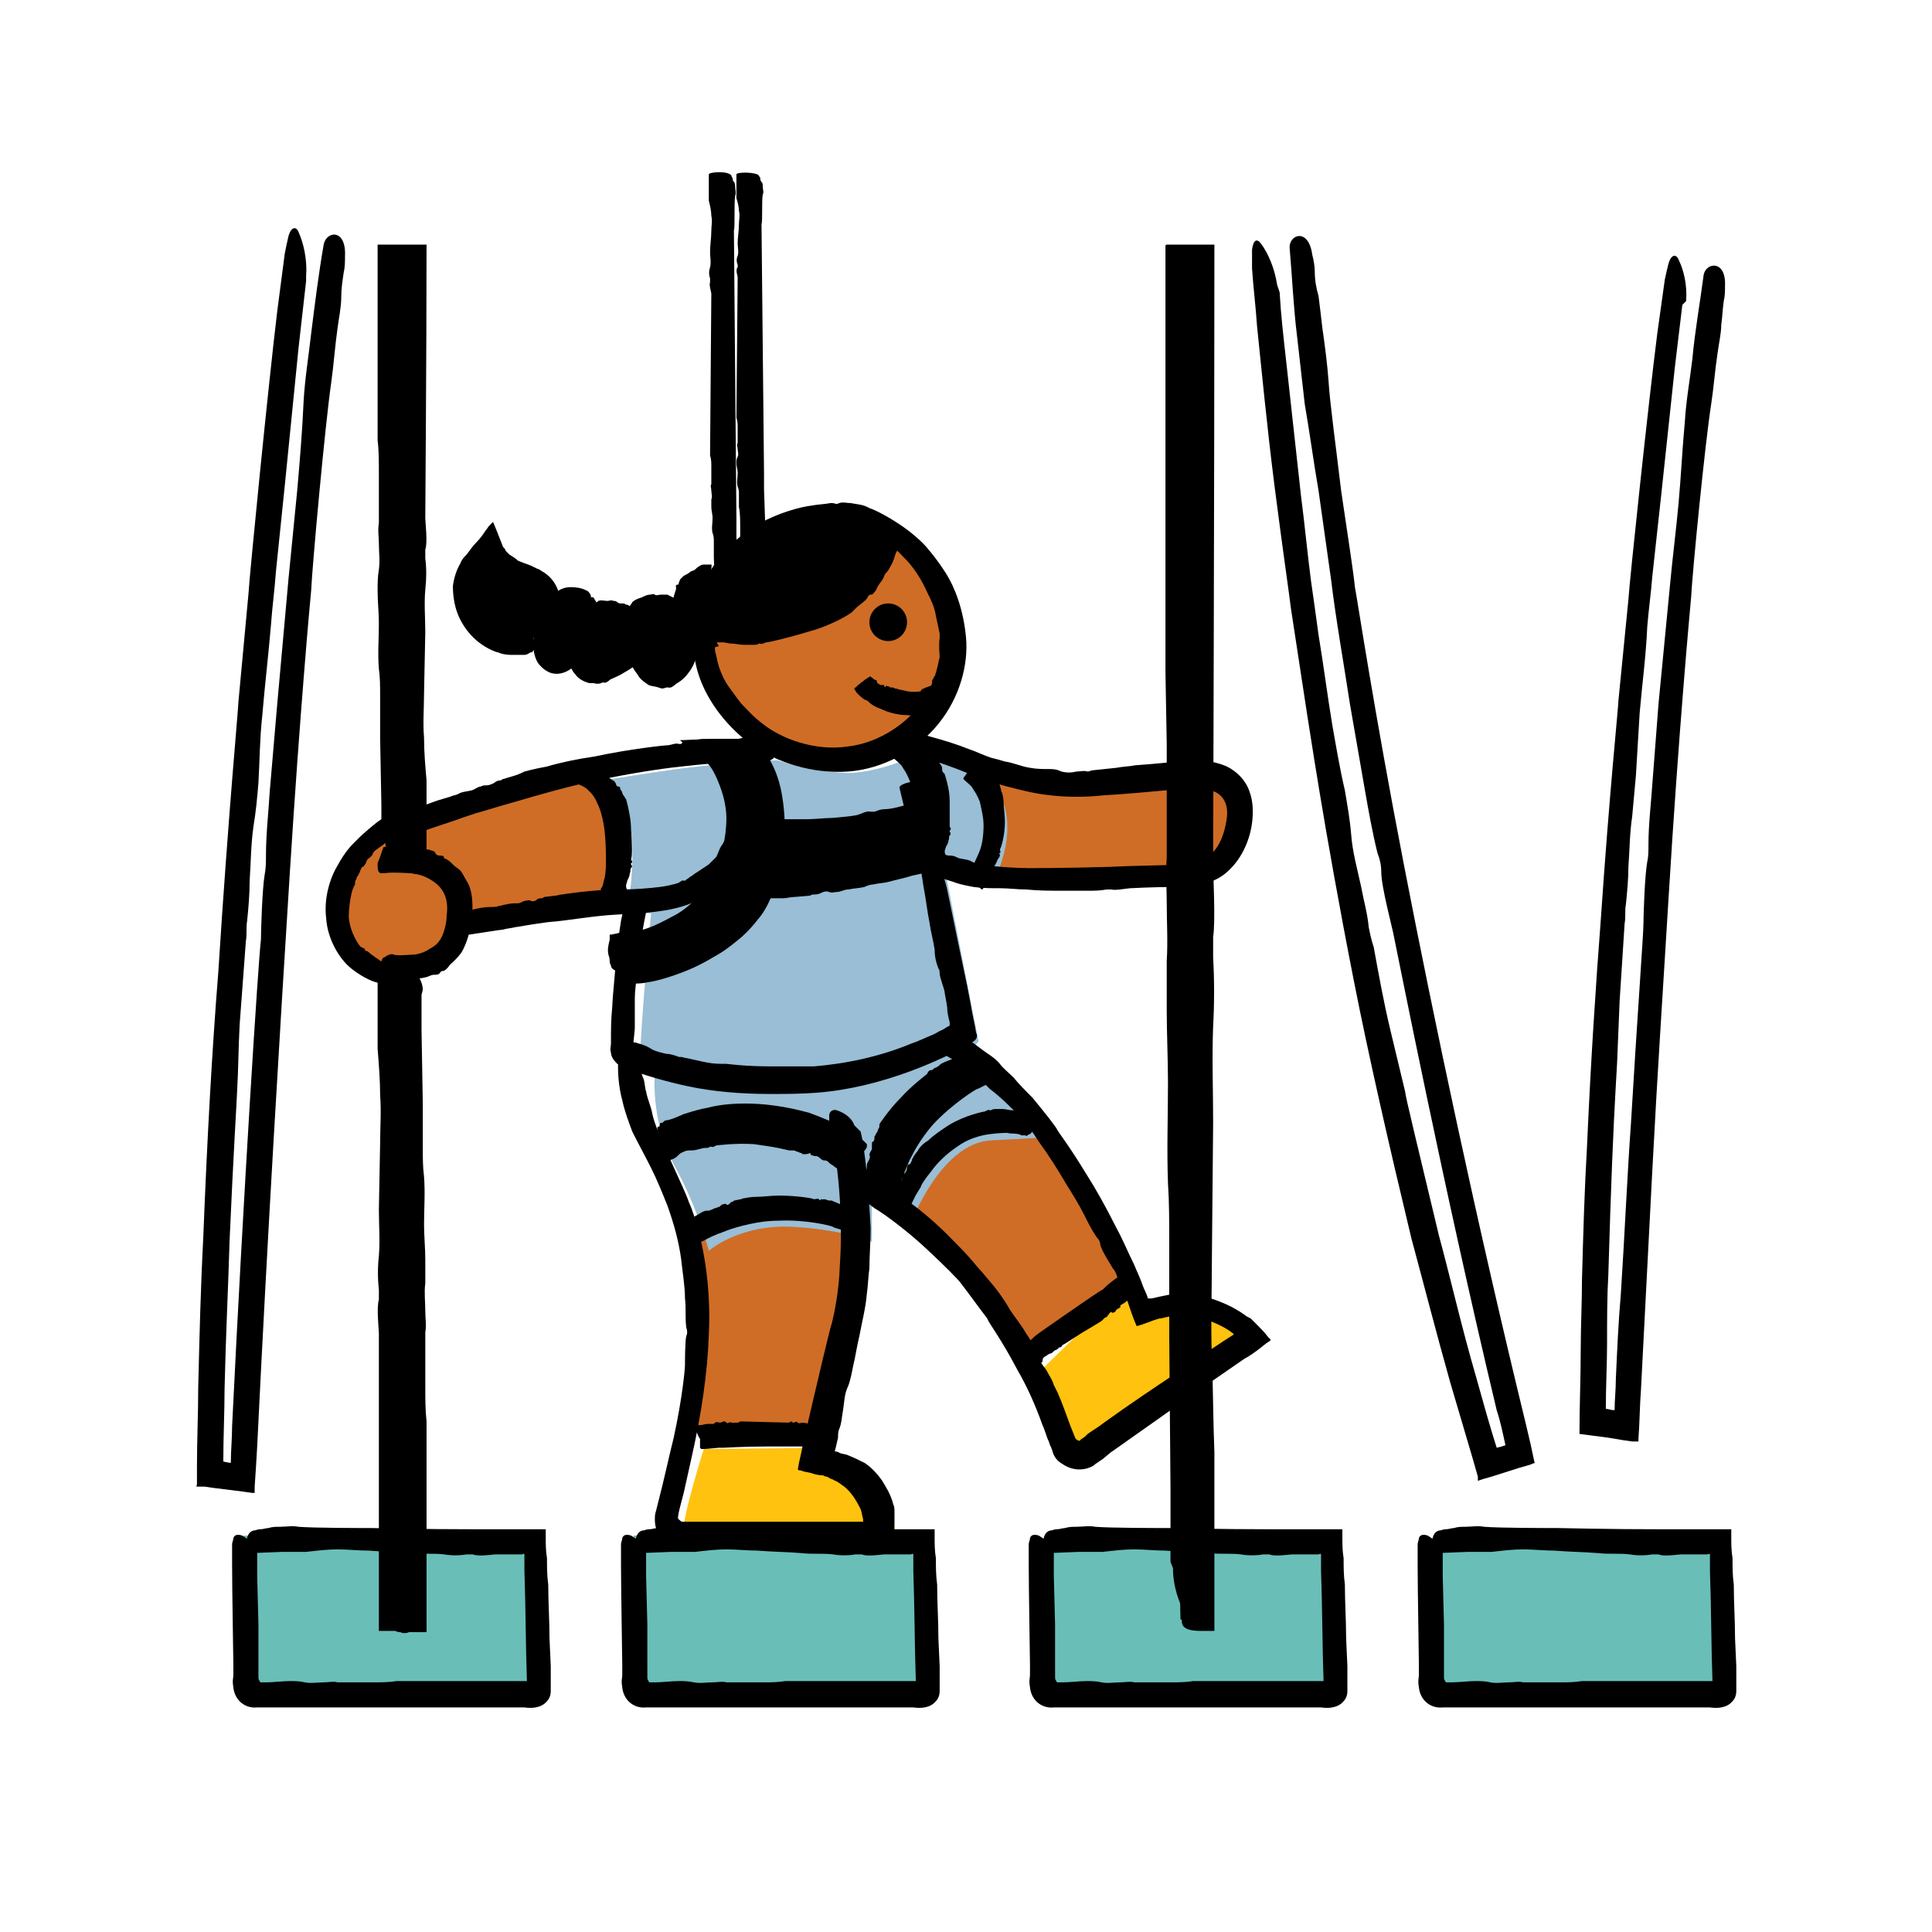 <?xml version="1.0" encoding="utf-8"?>
<!-- Generator: Adobe Illustrator 25.2.0, SVG Export Plug-In . SVG Version: 6.00 Build 0)  -->
<svg version="1.1" xmlns="http://www.w3.org/2000/svg" xmlns:xlink="http://www.w3.org/1999/xlink" x="0px" y="0px"
	 viewBox="0 0 154 154" style="enable-background:new 0 0 154 154;" xml:space="preserve">
<style type="text/css">
	.st0{display:none;}
	.st1{display:inline;}
	.st2{fill:#EDEAE7;}
	.st3{fill:#6ABEB8;}
	.st4{fill:#CF6D26;}
	.st5{fill:#FFC20E;}
	.st6{fill:#99BED5;}
	.st7{fill:none;stroke:#000000;stroke-width:0.284;stroke-miterlimit:10;}
</style>
<g id="background_circle" class="st0">
	<g class="st1">
		<circle class="st2" cx="77" cy="77" r="109"/>
	</g>
</g>
<g id="tom_foolerys">
	<rect x="19.4" y="122.4" class="st3" width="23.5" height="12.5"/>
	<rect x="50.5" y="122.4" class="st3" width="23.5" height="12.5"/>
	<rect x="83.4" y="122.4" class="st3" width="23.5" height="12.5"/>
	<rect x="114.3" y="122.4" class="st3" width="23.5" height="12.5"/>
	<path class="st4" d="M55.2,98.1c0,0,2,10.1-0.2,16.1l10.9,0.2c0,0,3.6-12.3,2.5-16.8C68.4,97.7,61.2,94.1,55.2,98.1z"/>
	<path class="st4" d="M71.7,96.6c0,0,3.4-9.6,11.5-6.8c0,0,6,8.8,6.8,12.4l-8,5.8C82,108,76.6,99.1,71.7,96.6z"/>
	<path class="st4" d="M46.6,61.4l-13.1,3.7c0,0-4.9,1.2-6,4.4c0,0-2.7,5.9,3,8.1c0,0,5.3-0.1,6.3-3.6l11.8-2
		C48.6,72.1,51.3,63.5,46.6,61.4z"/>
	<path class="st4" d="M78.9,61.7l5.8,0.9l10.4-0.8c0,0,8.8,1.4,0.2,7.8c0,0-14.3,0.8-17.6,0.3C77.8,70,80.3,65.6,78.9,61.7z"/>
	<ellipse class="st4" cx="66.1" cy="51.1" rx="9.7" ry="9"/>
	<g>
		<path class="st5" d="M56.1,115.5c0,0-1.8,5.7-1.6,6.6c0.2,0.9,0.2,0.9,0.2,0.9h16.8c0,0-0.3-3.8-2.2-4.7c-1.9-0.9-3.3-0.8-3.3-0.8
			l0.6-2.1L56.1,115.5z"/>
		<path class="st5" d="M83.2,109c0,0,1,3.4,1.4,4.6s0.3,2.6,1.8,2.5c1.5-0.1,13.6-9.2,13.6-9.2s-1.5-2.3-4.3-2.5
			c-2.8-0.2-4.9,0.5-4.9,0.5l-0.8-2.5L83.2,109z"/>
		<path class="st6" d="M62,60.6c0,0-4.1,0.1-9.4,0.9c-5.4,0.8-6.1,1-6.1,1s3.8,0.9,3.9,4.6c0.1,3.7-0.5,5.7-0.5,5.7h2
			c0,0-0.9,9.5-0.9,12.2l1.2,0.3c0,0-0.4,4,1.5,7.5c1.9,3.4,2.8,6.9,2.8,6.9s2.5-2.2,6.9-1.9c4.3,0.3,6.1,1.2,6.1,1.2v-3.7l3.1,2.2
			c0,0,2.4-6.4,6.4-6.6s5.1-0.3,5.1-0.3s-3.3-5.4-7.3-6.1L78,83l-2.8-14.3c0,0,1.6,1.9,3.7,2.1c0,0,3.4-5.5-0.4-9.1L73.6,60
			c0,0-3.9,1.8-6.4,1.6C64.6,61.5,62,60.6,62,60.6z"/>
		<path d="M57,47.2l0-0.9c0-0.6-0.1-1.3-0.1-1.9l0-1.2c0-0.2,0-0.5-0.1-0.7c-0.1-0.4,0-0.8,0-1.2c0-0.3-0.1-0.6-0.1-0.9
			c0-0.2,0-0.4,0-0.6c0.1-0.2,0-0.5,0-0.7c0-0.2-0.1-0.4,0-0.5c0-0.1,0-0.2,0-0.3v-1.1c0-0.3,0-0.6-0.1-0.9c0-0.2,0.1-12.4,0.1-12.9
			c0-0.1-0.2-0.7-0.1-0.9c0-0.1,0-0.2,0-0.3c-0.1-0.3-0.1-0.6,0-0.9c0.1-0.4,0-0.8,0-1.2c0-0.6,0.1-1.1,0.1-1.7c0-0.4,0.1-0.8,0-1.2
			c0-0.4-0.1-0.8-0.2-1.2c0-0.3,0-0.6,0-0.9l0-1.2c0-0.2,1.6-0.3,1.8,0.1c0,0.1,0.1,0.2,0.1,0.2c0,0.1,0,0.2,0.1,0.3
			c0.1,0.1,0.1,0.3,0.1,0.4c0,0.2,0.1,0.5,0,0.7c-0.1,0.6,0,2.4-0.1,2.8c0,0.7,0.2,22.5,0.2,22.9l0,1.5c0,0.3,0.1,2.9,0.1,3.8
			c0,0.3,0,0.5,0,0.8c0,0.1-0.1,0.2-0.1,0.2c-0.1,0.1-0.4,0.2-0.7,0.1c-0.5-0.1-1-0.3-1-0.5C57,47.3,57,47.2,57,47.2L57,47.2z"/>
		<path d="M59,42.8l0-0.8c0-0.5,0-1.1-0.1-1.6c0-0.3,0-0.7,0-1c0-0.2,0-0.4-0.1-0.6c-0.1-0.4,0-0.7,0-1.1c0-0.3-0.1-0.5-0.1-0.8
			c0-0.2,0-0.3,0.1-0.5c0.1-0.2,0-0.4,0-0.6c0-0.2-0.1-0.3,0-0.5c0-0.1,0-0.2,0-0.2l0-1c0-0.3,0-0.5-0.1-0.8
			c0-0.2,0.1-10.8,0.1-11.2c0-0.1-0.2-0.6,0-0.8c0-0.1,0-0.1,0-0.2c-0.1-0.2-0.1-0.5,0-0.7c0.1-0.3,0-0.7,0-1c0-0.5,0.1-1,0.1-1.5
			c0-0.4,0.1-0.7,0-1.1c0-0.3-0.1-0.7-0.2-1c0-0.3,0-0.5,0-0.8l0-1.1c0-0.2,1.6-0.2,1.8,0.1c0,0.1,0.1,0.1,0.1,0.2
			c0,0.1,0,0.2,0.1,0.3c0.1,0.1,0.1,0.2,0.1,0.4c0,0.2,0.1,0.4,0,0.6c-0.1,0.5,0,2.1-0.1,2.4c0,0.6,0.2,19.5,0.2,19.8
			c0,0.4,0,0.8,0,1.3c0,0.3,0.1,2.5,0.1,3.3c0,0.2,0,0.5,0,0.7c0,0.1-0.1,0.1-0.1,0.2c-0.1,0.1-0.4,0.1-0.7,0.1
			C59.6,43.2,59.1,43.1,59,42.8C59.1,42.8,59.1,42.8,59,42.8L59,42.8z"/>
		<g>
			<path d="M94.1,129.1c-0.2-4.2-0.3-104.3-0.3-108.5h1.8v108.5H94.1z"/>
			<path d="M93.3,124.5l0-5.9l-0.1-12.1l0-7.5c0-1.6,0-3.2-0.1-4.7c-0.1-2.7,0-5.3,0-8c0-1.9-0.1-3.9-0.1-5.8c0-1.3,0-2.6,0-3.9
				c0.1-1.5,0-3.1,0-4.7c0-1.2-0.1-2.3,0-3.5c0-0.6,0-1.2,0-1.8l0-7.3l-0.1-5.7c0-0.2,0-3.9,0-10c0-3.1,0-6.7,0-10.9
				c0-2.1,0-4.3,0-6.6c0-1.2,0-2.4,0-3.6c0-0.9,0-1.9,0-2.9c0-0.1,0.1-0.1,0.1-0.1l0.2,0l0.5,0l1.1,0c0.7,0,1.3,0,2,0
				c0,19.5-0.1,47.5-0.1,49.5c0,0.7,0.2,4.4,0,5.7c0,0.5,0,1.1,0,1.6c0.1,1.8,0.1,3.7,0,5.5c-0.1,2.5,0,5.1,0,7.7l-0.1,10.9
				c0,2.6-0.1,5.2,0,7.8c0.1,2.5,0.1,5.1,0.2,7.6l0,5.9l0,8.3l-1.1,0c-1.3,0-1.5-0.4-1.5-0.8c0-0.2,0.1-0.4,0.4-0.6
				c0.3-0.2,0.3-0.3,0.5-0.4l0-0.1c0-0.3-0.1-0.2-0.1-0.8c0-0.8,0-1.5-0.1-2.2c-0.1-0.9,0-1.8-0.1-2.7c0-1.6-0.1-3.2,0-4.7
				c0.1-3.8,0.1-15.8,0.1-18.1c0-2.4,0-43.4,0-78.1l-0.1,0c-0.2,0,0.6,0,0.2,0l-0.2,0c-0.1,0,0,0,0.1,0l0.2,0l-0.1,0
				c0,0,0,0.1,0,0.1l0,0.5c0,1.1,0,2.3,0,3.4c0,2.2,0,4.4,0,6.6c0,4.3,0,8.6,0,12.6c0,8.1,0,15.4,0.1,21.6c0,12.4,0.1,20.5,0.1,21
				l0,9.4c0,1.9,0.1,18.4,0.1,24.8l0,5.1c0,0.5-0.1,1.1-0.1,1.6c-0.1,0.8-0.4,1-0.7,0.5c-0.5-0.9-1-2.2-1-3.7L93.3,124.5L93.3,124.5
				z"/>
		</g>
		<g>
			<path d="M32.8,77.1l0.2,52h-1.6c-0.1-2.3,0.1-24.3,0-52.2"/>
			<path d="M33.6,79.3l0,2.8l0.1,5.8l0,3.6c0,0.8,0,1.5,0.1,2.3c0.1,1.3,0,2.6,0,3.8c0,0.9,0.1,1.9,0.1,2.8c0,0.6,0,1.2,0,1.9
				c-0.1,0.7,0,1.5,0,2.2c0,0.6,0.1,1.1,0,1.7c0,0.3,0,0.6,0,0.9l0,3.5c0,0.9,0,1.8,0.1,2.7c0,0.2,0,6.6,0,16.8c-0.5,0-0.9,0-1.4,0
				c0,0-0.2,0-0.1,0l0.3,0l0.1,0l-0.1,0l-0.2,0c-0.2,0.1-0.5,0.1-0.7,0c-0.1,0-0.2,0-0.4-0.1l-0.2,0c0,0,0.2,0,0.2,0
				c0.3,0,0.1,0,0,0l-0.4,0l-0.7,0l-0.2,0c0,0,0-0.1,0-0.1l0-0.2c0-0.9,0-1.8,0-2.7c0-1.3,0-2.6,0-3.9c0-2.6,0-5.3,0-7.7
				c0-4.8,0-8.6,0-9.1c0-0.3-0.2-2.1,0-2.7c0-0.3,0-0.5,0-0.8c-0.1-0.9-0.1-1.8,0-2.7c0.1-1.2,0-2.5,0-3.7l0.1-5.3
				c0-1.3,0.1-2.5,0-3.8c0-1.2-0.1-2.4-0.2-3.7c0-0.9,0-1.9,0-2.8l0-3.8c0-0.6,1.6-0.8,1.8,0.3c0,0.2,0.1,0.5,0.1,0.7
				c0,0.4,0,0.7,0.1,1.1c0.1,0.4,0,0.9,0.1,1.3c0,0.8,0.1,1.5,0,2.3c-0.1,1.8-0.1,7.6-0.1,8.7c0,0.6,0,6.1,0,13.6c0,3.7,0,8,0,12.3
				c0,2.2,0,4.4,0,6.6c0,1.1,0,2.2,0,3.3l0,0.7l-0.4,0h-0.1c0,0,0,0,0,0H32c0.2,0,0.5,0,0.4,0c-0.1-0.1-0.1-0.1-0.2-0.1
				c-0.1,0-0.2,0-0.2,0.1c-0.1,0,0.2,0,0.4,0l0.2,0h0h-0.1l-0.4,0c-0.1-16.9-0.1-30.5-0.1-31l0-4.5c0-0.9-0.1-8.9-0.1-11.9
				c0-0.8,0-1.6,0-2.4c0-0.3,0.1-0.5,0.1-0.8c0.1-0.4,0.4-0.5,0.7-0.2c0.5,0.4,1,1.1,1,1.8L33.6,79.3L33.6,79.3z"/>
		</g>
		<g>
			<path d="M31.2,68.9c0-24-0.1-46.3-0.1-48.3H33v48.3"/>
			<path d="M30.4,66.8l0-2.6l-0.1-5.4l0-3.4c0-0.7,0-1.4-0.1-2.1c-0.1-1.2,0-2.4,0-3.6c0-0.9-0.1-1.7-0.1-2.6c0-0.6,0-1.1,0.1-1.7
				c0.1-0.7,0-1.4,0-2.1c0-0.5-0.1-1,0-1.6c0-0.3,0-0.5,0-0.8l0-3.3c0-0.8,0-1.7-0.1-2.5c0-0.2,0-6.1,0-15.6c1.5,0,3,0,3.9,0
				c0,9-0.1,21-0.1,21.8c0,0.3,0.2,2,0,2.5c0,0.2,0,0.5,0,0.7c0.1,0.8,0.1,1.6,0,2.5c-0.1,1.1,0,2.3,0,3.4l-0.1,4.9
				c0,1.2-0.1,2.3,0,3.5c0,1.1,0.1,2.3,0.2,3.4c0,0.9,0,1.7,0,2.6l0,3.5c0,0.5-1.6,0.8-1.8-0.3c0-0.2-0.1-0.4-0.1-0.6
				c0-0.3,0-0.7-0.1-1c-0.1-0.4,0-0.8-0.1-1.2c0-0.7-0.1-1.4,0-2.1C32,61.5,32,56.1,32,55c0-1,0-18.2,0-33.5c0,0,0,0,0,0
				c0,0-0.2,0,0.3,0c-0.1,0-0.2,0-0.2,0l-0.1,0l0.3,0c0.1,0,0,0,0,0c0,15.7,0.1,28.2,0.1,28.7l0,4.2c0,0.8,0.1,8.2,0.1,11.1
				c0,0.8,0,1.5,0,2.3c0,0.2-0.1,0.5-0.1,0.7c-0.1,0.4-0.4,0.4-0.7,0.2c-0.5-0.4-1-1-1-1.6L30.4,66.8L30.4,66.8z"/>
		</g>
		<path d="M65.6,42c-0.5,0.1-1.1,0.1-1.6,0.3C63,42.6,62,43,61,43.5c-0.6,0.3-1.1,0.7-1.6,1.1c-0.3,0.3-0.6,0.6-0.8,0.9
			c-0.4,0.6-0.8,1.1-1.1,1.8c-0.2,0.5-0.3,1-0.4,1.5c-0.1,0.3-0.1,0.6-0.2,1c-0.2,0.4-0.1,0.8,0,1.2c0,0.3,0.1,0.6,0.1,0.9
			c0,0.1,0.1,0.3,0.1,0.4c0.1,0.6,0.3,1.2,0.6,1.8c0.2,0.4,0.5,0.8,0.8,1.2c0,0,0.2,0.3,0.6,0.8c0.4,0.4,0.9,1,1.7,1.6
			c1.5,1.2,4.2,2.2,6.8,1.8c2.6-0.3,4.9-2,6-3.7c1.1-1.7,1.2-3.2,1.3-3.4c0-0.2-0.1-1.1,0-1.5c0-0.1,0-0.3,0-0.4
			c-0.1-0.5-0.2-0.9-0.3-1.4c-0.1-0.7-0.4-1.3-0.7-1.9c-0.4-0.9-0.9-1.7-1.5-2.4c-0.5-0.5-0.9-1-1.5-1.4c-0.6-0.4-1.2-0.6-1.8-0.8
			c-0.5-0.2-0.9-0.3-1.4-0.4c-0.6-0.1-1.3-0.2-2-0.1c-0.3,0-0.7-1.6,0.1-1.8c0.1,0,0.3-0.1,0.4-0.1c0.2,0,0.5,0,0.7-0.1
			c0.3-0.1,0.6,0,0.9,0c0.5,0.1,1,0.1,1.5,0.4c0.6,0.2,1.7,0.8,2.7,1.5c1,0.7,1.8,1.5,2,1.8c0.1,0.1,0.7,0.8,1.4,1.9
			c0.7,1.1,1.4,2.9,1.6,5.1c0.2,2.2-0.5,4.8-2.2,6.9c-1.7,2.1-4.4,3.6-7.2,3.8c-2.8,0.2-5.7-0.7-7.8-2.2c-2.1-1.6-3.6-3.7-4.2-5.8
			c-0.6-2.1-0.4-4-0.1-5.2c0.3-1.3,0.7-1.9,0.7-2c0.4-0.9,1-1.7,1.7-2.5c0.2-0.2,1.2-1.3,2.7-2.1c1.4-0.8,3.2-1.3,4.1-1.4
			c0.5-0.1,1-0.1,1.5-0.2c0.2,0,0.3,0,0.5,0.1c0.3,0.1,0.3,0.4,0.2,0.7c-0.2,0.5-0.6,1-1,1.1C65.7,42,65.6,42,65.6,42L65.6,42z"/>
		<path d="M71.6,43.6c0,0.2-0.1,0.3-0.2,0.5c-0.1,0.3-0.2,0.7-0.4,1c-0.1,0.2-0.2,0.4-0.4,0.6c-0.1,0.1-0.1,0.2-0.2,0.4
			c-0.1,0.2-0.3,0.4-0.4,0.6c-0.1,0.1-0.1,0.3-0.3,0.5c-0.1,0.1-0.1,0.2-0.3,0.2c-0.2,0-0.2,0.2-0.3,0.3c-0.1,0.1-0.1,0.2-0.2,0.2
			c-0.1,0,0,0.1-0.1,0.1l-0.5,0.4c-0.1,0.1-0.2,0.2-0.4,0.4c0,0-0.4,0.3-1,0.6c-0.6,0.3-1.5,0.7-2.3,0.9c-1.6,0.5-3.3,0.9-3.5,0.9
			c-0.1,0-0.4,0.2-0.5,0.1c-0.1,0-0.1,0-0.1,0c-0.1,0.1-0.3,0.1-0.5,0.1c-0.2,0-0.5,0-0.7,0c-0.3,0-0.7-0.1-1-0.1
			c-0.2,0-0.5-0.1-0.7-0.1c-0.2,0-0.5,0-0.7,0c-0.2,0-0.4-0.1-0.5-0.2c-0.2-0.1-0.5-0.2-0.7-0.3c-0.1-0.1,0.7-1.4,1-1.5
			c0,0,0.1-0.1,0.1,0c0,0,0.1,0,0.2,0c0.1,0,0.1,0,0.2,0c0.1,0,0.2,0,0.3,0.1c0.2,0.2,1,0.3,1.2,0.3c0.1,0,0.7,0.1,1.8-0.1
			c1-0.1,2.4-0.6,3.8-1c1.3-0.4,2.4-1.1,3.2-1.8c0.8-0.6,1.2-1.2,1.2-1.2c0.1-0.2,0.3-0.4,0.4-0.6c0.1-0.1,0.6-1.2,0.7-1.6
			c0-0.1,0.1-0.2,0.1-0.3c0,0,0.1-0.1,0.2-0.1c0.1,0,0.4,0,0.7,0.2C71.1,43.2,71.6,43.4,71.6,43.6C71.6,43.6,71.6,43.6,71.6,43.6
			L71.6,43.6z"/>
		<g>
			<path d="M43.4,48.9c0.4-0.5,0.3-1.2,0-1.7s-0.9-0.8-1.4-1.1s-1.1-0.4-1.6-0.8c-0.7-0.4-1.2-1.1-1.5-1.8C38,44.6,37,45.8,37,47.3
				c0,0.4,0.1,0.8,0.2,1.2c0.4,1,1.2,2,2.2,2.4c1,0.5,2.3,0.5,3.2-0.1"/>
			<path d="M42.8,48.3c0-0.1,0-0.1,0-0.2c0-0.2-0.1-0.3-0.3-0.5c-0.1-0.1-0.2-0.2-0.3-0.3c-0.1-0.1-0.2-0.1-0.3-0.1
				c-0.2,0-0.4-0.2-0.6-0.3c-0.2-0.1-0.4,0-0.5-0.1c-0.1,0-0.2-0.1-0.3-0.2c-0.1-0.2-0.3-0.2-0.5-0.2c-0.1,0-0.3-0.1-0.4-0.2
				c0-0.1-0.1,0-0.2-0.1c-0.2-0.2-0.4-0.4-0.6-0.6c0,0,0,0-0.1,0v0c0,0,0,0,0,0c0,0,0,0,0,0c0,0.1-0.2,0.2-0.3,0.4
				c-0.2,0.3-0.3,0.6-0.4,0.8c-0.4,1,0.4,2.3,0.4,2.3c0,0,0.3,0.2,0.3,0.3c0,0.1,0,0.1,0.1,0.1c0.1,0,0.2,0.1,0.3,0.3
				c0.1,0.2,0.3,0.2,0.4,0.3c0.2,0.1,0.4,0.3,0.6,0.4c0.2,0.1,0.3,0.1,0.5,0.1c0.2,0,0.4-0.1,0.5-0.2c0.1,0,0.2-0.1,0.4-0.1
				c0.2-0.1,0.3-0.1,0.4-0.2c0,0,1,1.3,0.8,1.6c0,0.1,0,0.2-0.1,0.2c-0.1,0-0.1,0.1-0.2,0.2C42.5,52,42.4,52,42.3,52
				c-0.2,0.1-0.3,0.2-0.5,0.2c-0.2,0-0.7,0-1.1,0c-0.4,0-0.8-0.1-1-0.2c-0.1,0-0.7-0.2-1.4-0.7c-0.7-0.5-1.5-1.4-1.9-2.6
				c-0.2-0.6-0.3-1.3-0.3-2c0.1-0.7,0.3-1.3,0.6-1.8c0.1-0.3,0.3-0.5,0.5-0.7c0.3-0.4,0.5-0.7,0.8-1c0.3-0.3,0.5-0.6,0.7-0.9
				c0.1-0.1,0.2-0.3,0.3-0.4c0.1-0.1,0.2-0.2,0.3-0.3c0.3,0.7,0.6,1.5,0.8,2c0.1,0.1,0.2,0.2,0.2,0.3l0.1,0.1
				c0.1,0.1,0.1,0.1,0.2,0.2c0.3,0.2,0.5,0.3,0.7,0.5c0.5,0.2,0.8,0.3,0.8,0.3c0.3,0.1,0.6,0.3,0.9,0.4c0.1,0.1,0.6,0.3,1,0.8
				c0.5,0.6,0.7,1.4,0.6,1.9c0,0.3-0.1,0.6-0.3,0.8c-0.1,0.1-0.1,0.1-0.3,0.2c-0.2,0-0.4-0.1-0.6-0.4C43.3,48.6,42.9,48.3,42.8,48.3
				C42.8,48.3,42.8,48.3,42.8,48.3L42.8,48.3z"/>
		</g>
		<g>
			<path d="M46,48.4c-0.3-0.3-1.1-0.5-1.5-0.3c-0.4,0.3-0.6,0.7-0.8,1.1c-0.3,0.5-0.5,1.1-0.6,1.6C43,51.4,43,52,43.3,52.5
				c0,0.1,0.1,0.2,0.2,0.3c0.1,0.1,0.3,0.1,0.4,0.1c0.4,0,0.8-0.3,1-0.6c0.3-0.3,0.4-0.7,0.6-1c0.1-0.3,0.3-0.6,0.4-0.9
				c0.2-0.4,0.4-0.8,0.4-1.2s-0.1-0.9-0.4-1.2"/>
			<path d="M45.4,48.9c0,0-0.1-0.1-0.2-0.1c-0.2,0-0.2,0-0.2,0c0,0,0,0-0.1,0l0,0c0,0,0,0,0,0.1c0,0.1-0.1,0.2-0.2,0.3
				c0,0.1,0,0.2,0,0.3c0,0.1,0,0.1-0.1,0.2c-0.1,0-0.1,0.1-0.1,0.2c0,0.1,0,0.1,0,0.2c0,0,0,0.1,0,0.1c0,0.1-0.1,0.2-0.1,0.3
				c0,0.1,0,0.2,0,0.3c0,0,0,0.1-0.1,0.3c0,0.1,0,0.2,0,0.3c0,0,0,0,0,0c0,0,0,0.1,0.1,0.1c0,0,0,0,0.1,0c0.1-0.1,0.1-0.2,0.2-0.2
				c0.1-0.2,0.2-0.3,0.2-0.3c0,0,0-0.3,0.1-0.3c0.1,0,0.1,0,0.1-0.1c0-0.1,0-0.2,0.1-0.3c0.1-0.1,0.1-0.3,0.2-0.4
				c0.1-0.2,0.2-0.3,0.3-0.5c0.1-0.1,0.1-0.2,0.1-0.3c0-0.1-0.1-0.2-0.2-0.2c0,0,0-0.1,0-0.1c0,0-0.1,0,0-0.1c0,0.1,0.9-1.3,1.2-1.2
				c0.1,0,0.2,0,0.2,0c0,0.1,0.1,0.1,0.2,0.1c0.1,0,0.2,0.1,0.2,0.2c0.1,0.1,0.2,0.3,0.2,0.5c0,0.2,0,0.6,0,0.9
				c0,0.3-0.1,0.6-0.1,0.7c0,0-0.1,0.3-0.3,0.6c-0.1,0.3-0.3,0.7-0.5,1.2c-0.1,0.2-0.2,0.5-0.4,0.8c-0.3,0.4-0.7,0.8-1.1,1
				c-0.4,0.2-0.9,0.3-1.4,0.1c-0.2-0.1-0.4-0.2-0.6-0.4c-0.2-0.2-0.3-0.3-0.4-0.5c-0.2-0.4-0.3-0.9-0.3-1.3c0-0.3,0-0.6,0.1-0.9
				c0.1-0.6,0.3-1,0.4-1.3c0.3-0.7,0.5-1.1,0.6-1.1c0.1-0.2,0.3-0.4,0.5-0.7c0,0,0.1-0.1,0.4-0.3c0.1-0.1,0.5-0.3,1-0.3
				c0.5,0,0.9,0.1,1.1,0.2c0.2,0.1,0.3,0.1,0.4,0.3c0,0,0.1,0.1,0.1,0.2c0,0.2-0.2,0.4-0.4,0.6C45.8,48.5,45.5,48.9,45.4,48.9
				C45.4,48.9,45.4,48.9,45.4,48.9L45.4,48.9z"/>
		</g>
		<g>
			<path d="M46.2,50.3c0.1-0.7,0.8-1.3,1.6-1.4c0.7-0.1,1.5,0.2,2.1,0.6c0.4,0.3,0.7,0.7,0.8,1.1c0.1,0.4-0.1,0.9-0.4,1.2
				s-0.6,0.6-1,0.9c-0.4,0.3-0.9,0.6-1.4,0.7s-1.1,0.1-1.5-0.1c-0.6-0.4-0.8-1.1-1-1.8"/>
			<path d="M45.6,49.7c0.1-0.2,0.2-0.3,0.3-0.5c0.2-0.3,0.5-0.6,0.8-0.8c0.2-0.1,0.4-0.2,0.6-0.3c0.1,0,0.3-0.1,0.4-0.2
				c0.2-0.1,0.5,0,0.7,0c0.2,0,0.3-0.1,0.5,0c0.1,0,0.2,0,0.3,0.1c0.1,0.1,0.2,0.1,0.4,0.1c0.1,0,0.2,0,0.3,0.1c0,0,0.1,0,0.1,0
				c0.2,0.1,0.3,0.2,0.5,0.3c0.1,0.1,0.3,0.2,0.4,0.2c0,0,0.4,0.3,0.8,1c0.2,0.4,0.3,0.9,0.2,1.4c-0.1,0.5-0.3,0.9-0.6,1.3
				c-0.6,0.7-1.2,1-1.7,1.3c-0.5,0.3-0.9,0.4-1,0.5c0,0-0.3,0.3-0.5,0.2c-0.1,0-0.1,0-0.1,0c-0.1,0.1-0.3,0.1-0.5,0.1
				c-0.2-0.1-0.5,0-0.7-0.1c-0.3-0.1-0.7-0.3-0.9-0.6c-0.2-0.2-0.3-0.4-0.4-0.6c-0.1-0.2-0.3-0.3-0.5-0.5c-0.1-0.1-0.1-0.3-0.2-0.4
				c-0.1-0.2-0.1-0.3-0.2-0.5c0-0.1,1.5-0.5,1.7-0.4c0,0,0.1,0,0.1,0.1c0,0.1,0.1,0.1,0.1,0.1c0.1,0,0.1,0.1,0.1,0.1
				c0,0.1,0.1,0.1,0.1,0.2c-0.1,0.3,0.2,0.6,0.3,0.6c0,0,0.1,0.2,0.7,0.1c0.2-0.1,0.6-0.2,1-0.5c0.4-0.3,0.8-0.6,1-0.8
				c0.2-0.3,0.2-0.4,0.1-0.5c-0.1-0.2-0.4-0.4-0.7-0.6c-0.3-0.2-0.5-0.2-0.7-0.3c-0.2,0-0.2,0-0.3,0c-0.1,0-0.2,0-0.3,0.1
				c-0.1,0-0.5,0.3-0.5,0.4c0,0,0,0-0.1,0.1c0,0-0.1,0-0.1,0c-0.1,0-0.4,0-0.7-0.1C46,50.2,45.5,49.9,45.6,49.7
				C45.6,49.7,45.6,49.7,45.6,49.7L45.6,49.7z"/>
		</g>
		<g>
			<path d="M50.7,50.9c-0.1-0.6-0.2-1.4,0.2-1.9c0.3-0.5,1-0.7,1.7-0.6c0.6,0.1,1.2,0.4,1.7,0.8c0.2,0.2,0.4,0.3,0.5,0.6
				c0.2,0.3,0.1,0.7,0.1,1.1c-0.1,0.6-0.2,1.3-0.5,1.8c-0.3,0.6-0.8,1.1-1.5,1.1c-0.6,0-1.2-0.3-1.5-0.8c-0.4-0.5-0.6-1-0.8-1.6"/>
			<path d="M49.8,50.7c0-0.2,0-0.3-0.1-0.5c0-0.3-0.1-0.7,0-1.1c0.1-0.3,0.2-0.5,0.4-0.7c0.1-0.1,0.2-0.2,0.3-0.4
				c0.2-0.2,0.5-0.3,0.8-0.4c0.2-0.1,0.4-0.2,0.6-0.2c0.1,0,0.3-0.1,0.4,0c0.1,0.1,0.3,0,0.5,0c0.1,0,0.2,0,0.3,0c0,0,0.1,0,0.2,0
				c0.2,0.1,0.4,0.2,0.6,0.3c0.1,0.1,0.3,0.1,0.4,0.2c0,0,0.3,0.2,0.9,0.7c0.3,0.3,0.7,0.9,0.7,1.5c0,0.6-0.1,0.9-0.1,1.3
				c-0.1,0.7-0.3,1.6-0.8,2.2c-0.4,0.6-1,0.9-1,0.9c0,0-0.4,0.4-0.6,0.3c-0.1,0-0.1,0-0.2,0c-0.2,0.1-0.4,0.1-0.6,0
				c-0.3-0.1-0.6-0.1-0.8-0.2c-0.3-0.2-0.6-0.4-0.8-0.7c-0.1-0.2-0.3-0.4-0.4-0.6c-0.1-0.2-0.3-0.3-0.5-0.5
				c-0.1-0.1-0.2-0.3-0.2-0.4c-0.1-0.2-0.2-0.3-0.2-0.5c0-0.1,1.5-0.7,1.7-0.6c0,0,0.1,0,0.1,0.1c0,0.1,0.1,0.1,0.2,0.1
				c0.1,0,0.1,0.1,0.1,0.1c0.1,0.1,0.1,0.1,0.1,0.2c0,0.3,0.4,0.7,0.4,0.7c0,0,0.4,0.3,0.7,0.3c0.1,0,0.4-0.2,0.6-0.5
				c0.2-0.3,0.3-0.8,0.4-1.4c0-0.3,0.1-0.6,0.1-0.7c0-0.1,0,0-0.1-0.1c-0.3-0.3-0.8-0.6-1-0.6c-0.6-0.2-0.8,0-0.8,0
				c-0.1,0-0.1,0.1-0.2,0.1c0,0,0,0.1,0,0.2c0,0.1,0,0.4,0,0.6c0,0.1,0,0.2,0,0.3c0,0,0,0.1-0.1,0.1c-0.1,0.1-0.4,0.1-0.7,0.2
				C50.4,50.9,49.9,50.9,49.8,50.7C49.8,50.8,49.8,50.8,49.8,50.7L49.8,50.7z"/>
		</g>
		<g>
			<path d="M56.1,49c0,0.6-0.1,1.2-0.1,1.9c-1.9,0-1.6-2.7-1.1-3.9c0.3-0.7,1-1.2,1.8-1.1"/>
			<path d="M56.9,49.3c0,0.1,0,0.2,0,0.2c0,0.2,0,0.3,0,0.5c0,0.1,0,0.2,0,0.3c0,0.1,0,0.1,0,0.2c0.1,0.1,0,0.2,0,0.3
				c0,0.1,0,0.1,0.1,0.2l0.3,0.5L56,51.9c0,0-0.1,0-0.1,0c-0.1,0-0.2,0-0.2-0.1c-0.1-0.1-0.2,0-0.3,0c-0.1,0-0.2,0-0.3,0
				c0,0-0.1,0-0.1,0c-0.2-0.1-0.3-0.2-0.5-0.3c-0.1-0.1-0.2-0.2-0.4-0.3c0,0-0.3-0.3-0.4-0.8c-0.2-0.5-0.2-1-0.2-1.5
				c0-1,0.4-1.9,0.4-2c0,0-0.1-0.3,0.1-0.3c0.1,0,0.1,0,0.1-0.1c0-0.1,0.1-0.2,0.1-0.3c0.1-0.1,0.2-0.2,0.3-0.3
				c0.2-0.1,0.4-0.2,0.5-0.3c0.1-0.1,0.3-0.1,0.4-0.2c0.1-0.1,0.2-0.2,0.4-0.3c0.1-0.1,0.3-0.1,0.4-0.1c0.2,0,0.4,0,0.5,0
				c0.1,0-0.2,1.6-0.2,1.8c0,0,0,0.1,0,0.1c0,0,0,0,0,0.1c0,0.1,0,0,0,0.1c0,0,0,0.1,0,0c-0.1-0.1-0.3,0-0.3,0.1
				c0,0-0.2,0.1-0.3,0.4c-0.1,0.3-0.3,0.9-0.3,1.5c0,0.6,0.2,1,0.2,1c0,0.1,0.2,0,0.2,0l-1,0.9c0-0.2,0-0.2,0-0.2c0-0.1,0-0.2,0-0.4
				c0-0.1,0-0.7,0-1c0-0.1,0-0.1,0-0.2c0,0,0.1,0,0.1-0.1c0.1,0,0.4,0,0.7,0C56.4,49.1,56.8,49.2,56.9,49.3
				C56.9,49.2,56.9,49.2,56.9,49.3L56.9,49.3z"/>
		</g>
		<path d="M30.6,67.5c0.2,0,0.3,0,0.5,0c0.3,0,0.7,0,1,0c0.2,0,0.4,0.1,0.6,0.1c0.1,0,0.3,0,0.4,0c0.2,0,0.5,0.1,0.7,0.1
			c0.2,0,0.4,0,0.6,0.1c0.1,0,0.3,0.1,0.3,0.2c0.1,0.2,0.3,0.2,0.4,0.2c0.1,0,0.3,0,0.3,0.2c0,0.1,0.1,0,0.2,0.1
			c0.2,0.1,0.4,0.3,0.6,0.5c0.1,0.1,0.3,0.2,0.5,0.4c0,0,0.1,0.1,0.2,0.3c0.1,0.2,0.3,0.5,0.5,0.9c0.3,0.8,0.3,1.8,0.2,2.7
			c-0.1,0.9-0.4,1.9-0.8,2.6c-0.5,0.7-1,1-1,1.1c0,0-0.3,0.4-0.5,0.4c-0.1,0-0.1,0-0.2,0.1c-0.1,0.2-0.3,0.2-0.5,0.2
			c-0.3,0-0.5,0.2-0.7,0.2c-0.3,0.1-0.7,0.1-1,0.1c-0.2,0-0.5,0-0.7,0c-0.2,0-0.4,0.2-0.6,0.2c-0.2,0-0.3,0-0.5,0
			c-0.2,0-0.4,0-0.7,0c-0.1,0-0.1-1.6,0.1-1.8c0,0,0.1-0.1,0.1-0.1c0.1,0,0.1,0,0.2-0.1c0.1-0.1,0.1,0,0.2-0.1c0.1,0,0.2-0.1,0.4,0
			c0.3,0.1,1.2,0,1.4,0c0.1,0,0.8,0,1.5-0.5c0.4-0.2,0.7-0.5,0.9-0.9c0.2-0.4,0.4-1.1,0.4-1.7c0.2-1.4-0.3-2.2-1-2.7
			c-0.7-0.5-1.3-0.6-1.3-0.6c-0.2,0-0.4-0.1-0.7-0.1c-0.1,0-1.4-0.1-1.9,0c-0.1,0-0.3,0-0.4,0c0,0-0.1-0.1-0.1-0.1
			c-0.1-0.1-0.1-0.4-0.1-0.7C30.4,68.1,30.5,67.6,30.6,67.5C30.6,67.6,30.6,67.6,30.6,67.5L30.6,67.5z"/>
		<path d="M31.3,66.8c-0.1,0.1-0.2,0.1-0.4,0.2c-0.2,0.2-0.4,0.4-0.6,0.5l-0.4,0.3c-0.1,0.1-0.2,0.2-0.2,0.3
			c-0.1,0.2-0.3,0.3-0.4,0.4c-0.1,0.1-0.1,0.3-0.2,0.4c-0.1,0.1-0.1,0.2-0.2,0.2c-0.1,0-0.1,0.2-0.2,0.3c0,0.1,0,0.2-0.1,0.2
			c0,0,0,0.1,0,0.1c-0.1,0.1-0.2,0.3-0.2,0.4c-0.1,0.1-0.1,0.2-0.1,0.4c0,0-0.2,0.3-0.3,0.8c-0.1,0.5-0.2,1.1-0.2,1.8
			c0.1,1.3,0.9,2.4,1,2.4c0,0,0.3,0.1,0.3,0.2c0,0.1,0,0.1,0.1,0.1c0.1,0,0.2,0.1,0.3,0.2c0.1,0.1,0.3,0.2,0.4,0.3
			c0.2,0.1,0.4,0.3,0.6,0.4c0.2,0.1,0.3,0.2,0.5,0.2c0.2,0,0.3-0.1,0.5-0.1c0.1,0,0.2,0,0.4,0c0.2,0,0.3,0,0.5-0.1
			c0.1,0,0.4,1.6,0.2,1.7c0,0-0.1,0.1-0.1,0.1c-0.1,0-0.1,0.1-0.2,0.1c-0.1,0.1-0.2,0.1-0.3,0.1c-0.1,0-0.3,0.1-0.4,0
			c-0.4-0.1-1.4-0.3-1.6-0.4c-0.1,0-1-0.3-2-1.1c-1-0.8-1.9-2.4-2-4c-0.2-1.6,0.3-3.2,0.9-4.2c0.6-1.1,1.1-1.6,1.2-1.7
			c0.2-0.2,0.4-0.4,0.6-0.6c0.1-0.1,1.2-1.1,1.7-1.4c0.1-0.1,0.3-0.1,0.4-0.2c0,0,0.1,0,0.2,0.1c0.1,0.1,0.3,0.4,0.4,0.6
			C31.3,66.2,31.4,66.7,31.3,66.8C31.3,66.8,31.3,66.8,31.3,66.8L31.3,66.8z"/>
		<path d="M32.5,64.6l0.8-0.2c0.5-0.2,1-0.4,1.6-0.6c0.3-0.1,0.7-0.2,1-0.3c0.2-0.1,0.4-0.1,0.6-0.2c0.3-0.2,0.7-0.2,1.1-0.3
			c0.3-0.1,0.5-0.3,0.7-0.3c0.2-0.1,0.3-0.1,0.5-0.1c0.2,0,0.4-0.1,0.6-0.2c0.1-0.1,0.3-0.2,0.5-0.2c0.1,0,0.1-0.1,0.2-0.1l1-0.3
			c0.3-0.1,0.5-0.2,0.7-0.3c0,0,0.7-0.2,1.8-0.4c1-0.3,2.4-0.6,3.8-0.8c2.8-0.6,5.6-0.9,5.9-0.9c0.1,0,0.6-0.2,0.8-0.1
			c0.1,0,0.2,0,0.2,0C54.5,59,54.7,59,55,59c0.4,0,0.7-0.1,1.1-0.1c0.5,0,1,0,1.5,0c0.4,0,0.7,0,1.1,0c0.4,0,0.7-0.2,1.1-0.2
			c0.3,0,0.5,0,0.8,0l1.1,0c0.2,0,0.2,1.6-0.1,1.8c-0.1,0-0.1,0.1-0.2,0.1c-0.1,0-0.2,0-0.3,0.1c-0.1,0.1-0.2,0.1-0.4,0.1
			c-0.2,0-0.4,0.1-0.6,0c-0.5-0.1-2.1,0-2.5,0c-0.2,0-1.5,0.1-3.3,0.3c-1.9,0.2-4.3,0.6-6.7,1.1c-2.4,0.5-4.8,1.2-6.5,1.7
			c-1.8,0.5-3,0.9-3.1,0.9l-1.2,0.4c-0.2,0.1-2.4,0.8-3.2,1.1c-0.2,0.1-0.4,0.1-0.7,0.2c-0.1,0-0.2,0-0.2-0.1
			c-0.1-0.1-0.3-0.4-0.3-0.7C32.2,65.2,32.3,64.7,32.5,64.6C32.5,64.6,32.5,64.6,32.5,64.6L32.5,64.6z"/>
		<path d="M37,72.6l0.7-0.1c0.4-0.1,0.9-0.2,1.3-0.2c0.3,0,0.6,0,0.8-0.1c0.2,0,0.4-0.1,0.5-0.1C40.7,72,41,72,41.3,72
			c0.2,0,0.4-0.2,0.6-0.2c0.1,0,0.3-0.1,0.4,0c0.2,0.1,0.4,0,0.5-0.1c0.1-0.1,0.3-0.1,0.4-0.1c0.1,0,0.1-0.1,0.2-0.1l0.8-0.1
			c0.2,0,0.4-0.1,0.6-0.1c0,0,0.6-0.1,1.5-0.2c0.8-0.1,2-0.2,3.2-0.2c1.1,0,2.3-0.1,3.1-0.2c0.8-0.1,1.4-0.3,1.4-0.3
			c0.1,0,0.4-0.3,0.5-0.2c0.1,0,0.1,0,0.1,0c0.1-0.1,0.3-0.2,0.4-0.3c0.2-0.1,0.4-0.3,0.6-0.4c0.3-0.2,0.6-0.4,0.9-0.6
			c0.2-0.2,0.4-0.4,0.6-0.6c0.1-0.2,0.2-0.5,0.3-0.7c0.1-0.2,0.2-0.3,0.3-0.5c0.1-0.2,0.2-0.5,0.3-0.7c0-0.1,1.6,0.4,1.6,0.8
			c0,0.1,0.1,0.2,0,0.2c-0.1,0.1,0,0.2,0,0.3c0,0.1-0.1,0.2-0.1,0.3c-0.1,0.2-0.1,0.4-0.3,0.5c-0.3,0.4-1.2,1.6-1.5,1.7
			c-0.1,0.1-0.9,1-2.6,1.8c-1.7,0.7-3.9,0.8-5.9,0.9c-2,0.1-4,0.5-5.5,0.6c-1.5,0.2-2.5,0.4-2.6,0.4c-0.4,0.1-0.7,0.1-1,0.2
			c-0.2,0-2,0.3-2.7,0.4c-0.2,0-0.4,0-0.6,0c-0.1,0-0.1,0-0.2-0.1c-0.1-0.1-0.2-0.4-0.2-0.7C36.7,73.2,36.8,72.7,37,72.6
			C37,72.6,37,72.6,37,72.6L37,72.6z"/>
		<path d="M46.4,60.8c0.1,0,0.3,0.1,0.4,0.1c0.3,0.1,0.5,0.2,0.8,0.3c0.1,0.1,0.3,0.2,0.4,0.3c0.1,0.1,0.2,0.1,0.3,0.2
			c0.2,0.1,0.2,0.3,0.4,0.4c0.1,0.1,0.2,0.1,0.3,0.2c0,0.1,0.1,0.1,0.1,0.2c0,0.1,0.1,0.2,0.2,0.2c0.1,0,0.2,0.1,0.1,0.2
			c0,0,0.1,0,0.1,0.1c0.1,0.1,0.1,0.3,0.2,0.4c0.1,0.1,0.1,0.2,0.2,0.3c0,0,0.1,0.3,0.2,0.8c0.1,0.5,0.2,1,0.2,1.6
			c0.1,1.1,0.1,2.3,0,2.4c0,0,0.2,0.3,0,0.3c0,0,0,0.1,0,0.1c0.1,0.1,0.1,0.2,0,0.3c-0.1,0.1,0,0.3-0.1,0.4c0,0.2-0.1,0.4-0.2,0.6
			c0,0.1-0.1,0.3-0.1,0.4c0,0.2,0.1,0.3,0.1,0.5c0,0.1-0.1,0.2-0.1,0.4c0,0.2-0.1,0.3-0.2,0.5c0,0.1-1.5-0.6-1.6-0.7
			c0,0-0.1-0.1-0.1-0.1c0,0,0-0.1-0.1-0.1c-0.1-0.1,0-0.1,0-0.1c0-0.1,0-0.2,0-0.2c0.2-0.1,0.2-0.7,0.3-0.8c0-0.1,0.1-0.5,0.1-1.2
			c0-0.7,0-1.6-0.1-2.5c-0.1-0.9-0.3-1.7-0.6-2.3c-0.2-0.5-0.5-0.8-0.5-0.8c-0.1-0.1-0.2-0.2-0.3-0.3c-0.1-0.1-0.6-0.4-0.8-0.4
			c-0.1,0-0.1,0-0.1-0.1c0,0,0-0.1,0-0.1c0-0.1,0-0.4,0.1-0.7C46,61.3,46.2,60.8,46.4,60.8C46.3,60.8,46.3,60.8,46.4,60.8L46.4,60.8
			z"/>
		<path d="M51.5,72.7c-0.1,0.5-0.2,1-0.3,1.6c-0.2,1.1-0.3,2.2-0.4,3.3c-0.1,0.7-0.2,1.4-0.2,2c0,0.4,0,0.9,0,1.3c0,0.4,0,0.7,0,1.1
			l-0.1,1c0,0.1,0,0.1,0.1,0.1l0.1,0c0,0,0.2,0.1,0.3,0.1c0.3,0.1,0.6,0.2,0.9,0.4c0.3,0.2,0.8,0.3,1.2,0.4c0.3,0,0.6,0.1,0.9,0.2
			c0.1,0.1,0.3,0,0.5,0.1c0.6,0.1,1.3,0.3,1.9,0.4c0.5,0.1,1,0.1,1.5,0.1c0.1,0,1.4,0.2,3.5,0.2c1,0,2.2,0,3.5,0
			c1.2-0.1,2.6-0.3,3.9-0.6c1.3-0.3,2.6-0.7,3.8-1.2c0.6-0.2,1.2-0.5,1.7-0.7c0.3-0.1,0.5-0.3,0.8-0.4c0.2-0.1,0.3-0.2,0.5-0.3
			c0,0,0.1,0,0.1-0.1c0-0.1,0-0.2,0-0.2c-0.1-0.4-0.2-0.8-0.2-1.2c-0.1-0.7-0.2-1.1-0.2-1.2c0-0.2-0.4-1.2-0.4-1.5
			c0-0.1,0-0.3-0.1-0.4c-0.2-0.5-0.3-1-0.3-1.5c-0.1-0.7-0.3-1.4-0.4-2.1c-0.2-1-0.3-2-0.5-3c-0.1-0.7-0.2-1.4-0.4-2.1
			c-0.2-0.7-0.4-1.3-0.6-2c-0.1-0.5-0.2-1.1-0.4-1.6l-0.5-2.1c-0.1-0.3,1.5-0.8,1.8-0.2c0.1,0.1,0.2,0.2,0.2,0.4
			c0,0.2,0.1,0.4,0.2,0.6c0.1,0.2,0.2,0.5,0.2,0.7c0.1,0.4,0.3,0.8,0.3,1.3c0.1,1,0.8,4.3,1,4.9c0.1,0.3,0.6,2.9,1.4,6.7
			c0.2,0.9,0.4,1.9,0.6,3c0.1,0.7,0.3,1.4,0.4,2.1c0.3,0.6-0.4,0.8-0.8,1.1c-0.6,0.3-0.7,0.4-1,0.5c-2.2,1.1-4.6,2-7.1,2.6
			c-1.3,0.3-2.5,0.5-3.8,0.6c-1.3,0.1-2.5,0.1-3.7,0.1c-2.4,0-4.6-0.2-6.5-0.6c-1.9-0.4-3.5-0.9-4.6-1.3c-0.2-0.1-0.3-0.1-0.5-0.2
			c-0.2-0.1-0.4-0.2-0.6-0.3c-0.3-0.3-0.5-0.6-0.5-0.9c-0.1-0.3,0-0.5,0-0.7c0-0.1,0-0.2,0-0.2c0-0.9,0-1.8,0.1-2.7
			c0-0.5,0.4-5.2,0.7-6.9c0.1-0.5,0.2-0.9,0.3-1.4c0-0.1,0.1-0.3,0.2-0.4c0.2-0.2,0.5-0.2,0.7,0c0.4,0.3,0.8,0.8,0.8,1.2
			C51.5,72.6,51.5,72.7,51.5,72.7L51.5,72.7z"/>
		<path d="M68.6,90.2c0.2,0.8,0.3,1.7,0.4,2.5c0.2,1.7,0.3,3.4,0.4,5.2c0,1.1-0.1,2.2-0.1,3.2c-0.1,0.7-0.1,1.3-0.2,2
			c-0.1,1.2-0.4,2.3-0.6,3.4c-0.2,0.8-0.3,1.6-0.5,2.4c-0.1,0.5-0.2,1.1-0.4,1.6c-0.3,0.6-0.3,1.3-0.4,1.9c-0.1,0.5-0.1,1-0.3,1.5
			c-0.1,0.2-0.1,0.5-0.1,0.7c-0.3,1.4-0.3,1-0.2,1.1l0,0c0,0,0.2,0,0.3,0.1c0.2,0.1,0.5,0.1,0.7,0.2c0.5,0.2,0.9,0.4,1.3,0.6
			c0,0,0.7,0.4,1.4,1.4c0.3,0.5,0.7,1.1,0.9,1.9c0.1,0.2,0.1,0.4,0.1,0.6l0,0.3l0,0.5c0,0.4,0,0.7-0.1,1.1l-0.1,0.5
			c0,0.1,0,0.2-0.1,0.3l-0.3,0c-0.4,0-0.7,0.1-1.1,0.1c-0.3,0-0.6,0-1,0c-0.4,0-0.9,0-1.3,0c-0.9,0-1.9,0-2.9,0c-2,0-4.1,0-6.3,0
			c-1.1,0-2.1,0-3.2,0c-0.2,0-0.2,0-0.5,0c-0.2,0-0.5-0.1-0.7-0.1c-0.4-0.2-0.8-0.5-1.1-0.8c-0.3-0.4-0.4-0.8-0.4-1.3
			c0-0.2,0-0.4,0.1-0.7l0.1-0.4c0.5-1.9,0.9-3.8,1.3-5.4c0.7-3.2,0.9-5.5,0.9-5.8c0-0.3,0-1.8,0.1-2.3c0.1-0.2,0.1-0.4,0-0.7
			c-0.1-0.8,0-1.5-0.1-2.3c0-1-0.2-2.1-0.3-3.1c-0.2-1.5-0.6-2.9-1.1-4.3c-0.4-1-0.8-2-1.3-3c-0.5-1-1-1.9-1.5-2.9
			c-0.3-0.8-0.6-1.6-0.8-2.5c-0.3-1.1-0.4-2.4-0.3-3.6c0.1-0.6,1.7-0.5,1.7,0.5c0,0.2,0.1,0.4,0.1,0.6c0,0.3,0.1,0.6,0.2,0.8
			c0.1,0.3,0.1,0.7,0.2,1c0.1,0.6,0.4,1.2,0.5,1.8c0.3,1.5,2.6,6,2.9,7c0.2,0.4,1.9,4.5,1.6,10.6c-0.1,3-0.6,6.4-1.4,9.9
			c-0.2,0.9-0.4,1.8-0.6,2.7c-0.2,0.8-0.6,2.1-0.4,2.1c0.1,0.1,0.2,0.2,0.3,0.2l1.4,0l2.8,0c3.5,0,7,0,10.2,0c0-0.1,0-0.1,0-0.2
			c-0.1-0.3-0.1-0.7-0.3-1c-0.3-0.6-0.7-1.2-1.2-1.6c-0.3-0.2-0.5-0.4-0.8-0.5c-0.1-0.1-0.3-0.1-0.4-0.2l-0.2-0.1
			c-0.1,0-0.1,0-0.3-0.1c-0.4,0-0.7-0.1-1-0.2l-0.5-0.1l-0.3-0.1c-0.1,0-0.2,0-0.2-0.1c0.1-0.7,0.3-1.3,0.4-2
			c1.3-5.6,2.2-9.4,2.3-9.6c0.3-1.2,0.5-2.5,0.6-3.8c0-0.4,0.2-2.3,0.1-4.4c0-2.1-0.3-4.5-0.5-5.8c-0.1-0.7-0.2-1.3-0.4-2
			c0-0.2,0-0.4,0-0.6c0-0.3,0.3-0.5,0.6-0.4c0.6,0.2,1.2,0.6,1.4,1.2L68.6,90.2L68.6,90.2z"/>
		<path d="M70,94.1c0.6,0.4,1.3,0.8,1.9,1.3c1.3,0.9,2.5,1.9,3.6,3c0.7,0.7,1.4,1.4,2,2.1c0.4,0.5,0.8,0.9,1.2,1.4
			c0.7,0.8,1.3,1.6,1.8,2.5c0.4,0.6,0.9,1.2,1.3,1.9c0.3,0.4,0.5,0.8,0.7,1.3c0.2,0.6,0.5,1.1,0.9,1.6c0.2,0.4,0.5,0.8,0.6,1.2
			c0.1,0.2,0.2,0.4,0.3,0.6c0.4,0.9,0.7,1.8,1,2.6l0.4,1c0.1,0.2,0.1,0.1,0.2,0.2c0,0,0.1,0.1,0.2,0c0,0,0,0,0.1-0.1
			c0.2-0.1,0.3-0.2,0.5-0.4c0.4-0.3,0.8-0.5,1.3-0.9c1.8-1.3,4.3-3,6.9-4.7c1.1-0.8,2.3-1.6,3.4-2.3c0.1,0,0-0.1,0-0.1
			c-0.5-0.4-1.1-0.7-1.6-0.9c-1.1-0.5-2.2-0.6-3.1-0.5c-0.5,0-0.9,0.2-1.2,0.2c-0.7,0.2-1.3,0.5-1.8,0.6c-0.3-0.7-0.5-1.3-0.7-1.9
			c-0.1-0.3-0.2-0.6-0.3-0.8c-0.2-0.5-0.4-0.9-0.5-1.1c-0.2-0.6-0.3-0.7-0.4-0.8c-0.1-0.2-0.9-1.4-1-1.9c0-0.2-0.1-0.4-0.3-0.6
			c-0.4-0.6-0.7-1.2-1-1.8C86,96,85.5,95.2,85,94.4c-0.7-1.2-1.4-2.3-2.2-3.4c-0.5-0.8-1.1-1.6-1.8-2.3c-0.7-0.7-1.3-1.3-2.1-1.9
			c-0.5-0.5-1-1-1.6-1.4c-0.4-0.3-0.7-0.6-1.1-0.8L75,83.9c-0.3-0.2,0.1-1.8,1-1.4c0.2,0.1,0.4,0.1,0.5,0.2c0.3,0.2,0.5,0.3,0.8,0.3
			c0.3,0.1,0.6,0.4,0.9,0.6c0.5,0.4,1.1,0.7,1.5,1.2c0.2,0.3,0.7,0.7,1.1,1.1c0.4,0.5,1,1.1,1.5,1.6c0.9,1.1,1.8,2.2,2,2.6
			c0.1,0.2,0.9,1.2,2.3,3.5c0.7,1.1,1.5,2.5,2.4,4.3c0.5,0.9,0.9,1.9,1.4,2.9c0.2,0.5,0.5,1.1,0.7,1.7c0.1,0.3,0.3,0.6,0.4,1l0.1,0
			l0,0c0,0,0,0,0.2,0c0.4-0.1,0.9-0.2,1.4-0.3c1-0.1,2-0.1,3,0.2c1,0.3,2,0.7,3,1.4c0.1,0.1,0.3,0.2,0.5,0.3l0.5,0.5
			c0.3,0.3,0.6,0.6,0.9,1l0.1,0.1c0,0,0,0,0.1,0.1l-0.1,0.1l-0.3,0.2l-0.5,0.4c-0.4,0.3-0.8,0.6-1.2,0.8c-3.5,2.4-7.3,5.1-10.7,7.5
			l-0.6,0.5l-0.3,0.2c-0.1,0.1-0.2,0.1-0.4,0.3c-0.8,0.5-1.8,0.4-2.5-0.1c-0.4-0.2-0.7-0.6-0.8-1c0-0.1-0.1-0.2-0.1-0.3l-0.1-0.2
			l-0.1-0.3c-0.2-0.4-0.3-0.9-0.5-1.3c-0.6-1.7-1.3-3.2-2-4.4c-1.3-2.5-2.4-3.9-2.4-4.1c-0.7-0.9-1.4-1.9-2.1-2.8
			c-0.2-0.3-1.4-1.5-2.8-2.8c-1.4-1.3-3.1-2.6-4.1-3.2c-0.5-0.4-1-0.7-1.5-1c-0.2-0.1-0.3-0.3-0.4-0.4c-0.2-0.3-0.1-0.6,0.2-0.7
			c0.5-0.2,1.2-0.4,1.7-0.1L70,94.1L70,94.1z"/>
		<path d="M72.4,58.4c0.6,0,1.1,0.1,1.7,0.3c1.1,0.3,2.1,0.6,3.1,1c0.6,0.2,1.2,0.5,1.8,0.7c0.4,0.1,0.8,0.2,1.1,0.3
			c0.7,0.1,1.3,0.4,2,0.5c0.5,0.1,1,0.1,1.5,0.1c0.3,0,0.6,0,1,0.2c0.4,0.1,0.8,0.1,1.2,0c0.3,0,0.6-0.1,0.9,0
			c0.1,0,0.3-0.1,0.4-0.1l1.9-0.2c0.5-0.1,1-0.1,1.5-0.2c0.1,0,1.4-0.1,3.4-0.3c1,0,2.3-0.3,3.9,0.4c0.8,0.4,1.5,1.1,1.8,2
			c0.3,0.8,0.3,1.7,0.2,2.5c-0.2,1.5-0.9,3-2.1,4c-1.2,1-2.9,1.1-3.9,1.1c-2.1,0-3.5,0.1-3.7,0.1c-0.2,0-1.2,0.2-1.5,0.1
			c-0.1,0-0.3,0-0.4,0c-0.5,0.1-1,0.1-1.5,0.1c-0.7,0-1.3,0-2,0c-1,0-1.9,0-2.9-0.1c-0.7,0-1.4-0.1-2.1-0.1c-0.7,0-1.4,0-2.1-0.1
			c-0.5-0.1-1.1-0.2-1.6-0.4c-0.7-0.2-1.4-0.5-2.1-0.8c-0.3-0.2,0.4-1.6,1-1.5c0.1,0,0.3,0,0.4,0.1c0.2,0.1,0.3,0.1,0.5,0.1
			c0.2,0,0.4,0.1,0.6,0.2c0.4,0.1,0.8,0.1,1.1,0.3c0.8,0.4,3.9,0.5,4.5,0.5c0.3,0,2.8,0,6.4-0.1c1.8-0.1,3.9-0.1,6.1-0.2
			c0.9-0.1,1.7-0.4,2.3-1.1c0.6-0.7,0.9-1.8,1-2.7c0.1-1-0.3-1.7-1-2c-0.7-0.3-1.8-0.3-2.8-0.2c-2.2,0.2-4.3,0.4-6.1,0.5
			c-3.7,0.4-6.3-0.4-6.4-0.4c-0.8-0.2-1.7-0.4-2.5-0.7c-0.3-0.1-1.5-0.5-2.7-1c-1.3-0.5-2.6-0.9-3.3-1c-0.4-0.1-0.8-0.1-1.1-0.1
			c-0.1,0-0.2,0-0.4-0.1c-0.2-0.1-0.3-0.4-0.2-0.7c0.2-0.5,0.5-1,1-1C72.3,58.5,72.3,58.5,72.4,58.4L72.4,58.4z"/>
		<path d="M77.9,60.2c0.1,0.1,0.1,0.1,0.2,0.2c0.2,0.1,0.3,0.3,0.5,0.4c0.1,0.1,0.1,0.2,0.2,0.3c0,0.1,0.1,0.1,0.2,0.2
			c0.1,0.1,0.1,0.3,0.2,0.4c0.1,0.1,0.2,0.1,0.2,0.2c0,0.1,0.1,0.1,0,0.2c-0.1,0.1,0,0.2,0.1,0.2c0.1,0,0.1,0.1,0.1,0.2
			c0,0,0.1,0,0.1,0.1c0,0.1,0.1,0.3,0.1,0.4c0,0.1,0.1,0.2,0.1,0.3c0,0,0.1,0.3,0.1,0.7c0,0.4,0.1,0.9,0.1,1.5
			c0,1.1-0.3,2.1-0.4,2.2c0,0,0.1,0.3,0,0.3c-0.1,0-0.1,0,0,0.1c0,0.1,0,0.2-0.1,0.3c-0.1,0.1-0.1,0.2-0.2,0.4
			c-0.1,0.2-0.2,0.3-0.3,0.5c-0.1,0.1-0.2,0.2-0.2,0.4c-0.1,0.1,0,0.3-0.1,0.5c0,0.1-0.1,0.2-0.2,0.3c-0.1,0.1-0.2,0.3-0.3,0.4
			c-0.1,0.1-1.1-1.2-1.1-1.3c0,0-0.1-0.1,0-0.1c0,0,0-0.1,0-0.1c0-0.1,0-0.1,0-0.1c0,0,0-0.1,0.1-0.1c0.2,0,0.4-0.4,0.4-0.5
			c0,0,0.2-0.4,0.4-0.9c0.2-0.5,0.3-1.3,0.3-2c0-0.7-0.2-1.4-0.3-1.9c-0.2-0.5-0.4-0.8-0.4-0.8c-0.1-0.1-0.1-0.2-0.2-0.3
			c0-0.1-0.5-0.5-0.6-0.6c0,0-0.1-0.1-0.1-0.1c0,0,0-0.1,0-0.1c0.1-0.1,0.3-0.4,0.4-0.6C77.4,60.5,77.8,60.2,77.9,60.2
			C77.9,60.2,77.9,60.2,77.9,60.2L77.9,60.2z"/>
		<path d="M55,97.2c0.1-0.1,0.2-0.1,0.3-0.2c0.2-0.1,0.5-0.3,0.7-0.4c0.2-0.1,0.3-0.1,0.5-0.1c0.1,0,0.2-0.1,0.3-0.1
			c0.1-0.1,0.3-0.1,0.5-0.2c0.1,0,0.2-0.2,0.3-0.2c0.1,0,0.2-0.1,0.3,0c0.1,0.1,0.2,0,0.3-0.1c0.1-0.1,0.1-0.1,0.2-0.1
			c0,0,0.1-0.1,0.1-0.1l0.5-0.1c0.1,0,0.2-0.1,0.4-0.1c0,0,0.4-0.1,0.9-0.1c0.5,0,1.2-0.1,1.8-0.1c1.3,0,2.7,0.2,2.8,0.3
			c0,0,0.3-0.1,0.4,0c0,0.1,0.1,0.1,0.1,0c0.1,0,0.2,0,0.4,0c0.2,0.1,0.3,0.1,0.5,0.1c0.2,0.1,0.5,0.2,0.7,0.3
			c0.2,0.1,0.3,0.1,0.5,0.2c0.2,0,0.4,0,0.5,0c0.1,0,0.2,0.1,0.4,0.1c0.2,0.1,0.3,0.1,0.5,0.2c0.1,0-0.5,1.5-0.7,1.6
			c0,0-0.1,0.1-0.1,0.1c0,0-0.1,0-0.2,0.1c-0.1,0.1-0.1,0-0.2,0c-0.1,0-0.2,0-0.3-0.1c-0.2-0.2-0.9-0.3-1-0.4
			c-0.1-0.1-2.2-0.6-4.3-0.5c-1.1,0-2.1,0.2-2.9,0.4c-0.8,0.2-1.3,0.4-1.3,0.4c-0.2,0.1-0.3,0.1-0.5,0.2c-0.1,0-1,0.4-1.3,0.6
			c-0.1,0-0.2,0.1-0.3,0.1c0,0-0.1,0-0.1-0.1c-0.1-0.1-0.2-0.4-0.3-0.6C55,97.8,54.9,97.3,55,97.2C55,97.2,55,97.2,55,97.2L55,97.2z
			"/>
		<path d="M71,95.6c0.1-0.1,0.1-0.2,0.2-0.3c0.1-0.2,0.2-0.5,0.3-0.7c0.1-0.1,0.2-0.3,0.3-0.4c0.1-0.1,0.1-0.2,0.1-0.3
			c0-0.2,0.2-0.3,0.3-0.5c0.1-0.1,0.1-0.3,0.1-0.4c0-0.1,0.1-0.2,0.2-0.2c0.1,0,0.1-0.2,0.2-0.3c0-0.1,0-0.2,0.1-0.2
			c0,0,0-0.1,0-0.1c0.1-0.1,0.2-0.3,0.3-0.4c0.1-0.1,0.1-0.2,0.2-0.3c0,0,0.2-0.3,0.7-0.6c0.4-0.4,1-0.8,1.6-1.2
			c1.3-0.8,2.8-1.1,2.9-1.1c0,0,0.3-0.2,0.4-0.1c0,0,0.1,0,0.1,0c0.1-0.1,0.3-0.1,0.4-0.1c0.2,0,0.4,0,0.5,0c0.3,0,0.5,0.1,0.8,0.1
			c0.2,0,0.4,0.1,0.5,0.1c0.2,0,0.4-0.1,0.5-0.1c0.1,0,0.3,0,0.4,0c0.2,0,0.4,0,0.5,0.1c0.1,0-0.2,1.6-0.4,1.7c0,0-0.1,0.1-0.1,0.1
			c0,0-0.1,0-0.2,0.1c-0.1,0.1-0.1,0-0.2,0c-0.1,0-0.2,0-0.3,0c-0.2-0.2-0.9-0.1-1.1-0.2c-0.1,0-0.6,0-1.4,0.1
			c-0.8,0.1-1.8,0.4-2.6,1c-0.9,0.6-1.6,1.3-2.1,2c-0.5,0.6-0.8,1.1-0.8,1.2c-0.1,0.2-0.2,0.3-0.3,0.5c-0.1,0.1-0.5,1-0.7,1.4
			c0,0.1-0.1,0.2-0.2,0.3c0,0-0.1,0-0.2,0c-0.1,0-0.4-0.2-0.7-0.3C71.3,96.1,71,95.8,71,95.6C71,95.6,71,95.6,71,95.6L71,95.6z"/>
		<path d="M55.5,113.6c0.1,0,0.2,0,0.3,0c0.2,0,0.4-0.1,0.6-0.1c0.1,0,0.2,0,0.4,0c0.1,0,0.1,0,0.2-0.1c0.1-0.1,0.3,0,0.4,0
			c0.1,0,0.2-0.1,0.3-0.1c0.1,0,0.1,0,0.2,0.1c0.1,0.1,0.1,0,0.2,0c0.1,0,0.1-0.1,0.2,0c0,0,0.1,0,0.1,0c0.1,0,0.2,0,0.3,0
			c0.1,0,0.2,0,0.3-0.1c0.1,0,3.8,0.1,3.9,0.1c0,0,0.2-0.2,0.3,0c0,0,0.1,0,0.1,0c0.1-0.1,0.2-0.1,0.3,0c0.1,0.1,0.2,0,0.4,0
			c0.2,0,0.4,0.1,0.5,0.1c0.1,0,0.2,0.1,0.4,0c0.1,0,0.2-0.1,0.4-0.2c0.1,0,0.2,0,0.3,0c0.1,0,0.2,0,0.4,0c0.1,0,0.1,1.6,0,1.8
			c0,0,0,0.1-0.1,0.1c0,0-0.1,0-0.1,0.1c0,0.1-0.1,0-0.1,0.1c-0.1,0-0.1,0.1-0.2,0c-0.2-0.1-0.7-0.1-0.9-0.1c-0.1,0-1.8,0-3.5,0
			c-1.7,0-3.4,0.1-3.4,0.1c-0.2,0-0.3,0-0.4,0c-0.1,0-0.9,0.1-1.2,0.1c-0.1,0-0.2,0-0.2,0c0,0-0.1-0.1-0.1-0.1c0-0.1,0-0.4,0-0.7
			C55.4,114.1,55.5,113.7,55.5,113.6C55.5,113.6,55.5,113.6,55.5,113.6L55.5,113.6z"/>
		<path d="M90.3,103.4c-0.1,0-0.1,0.1-0.2,0.1c-0.1,0.1-0.3,0.2-0.4,0.3c-0.1,0.1-0.2,0.1-0.3,0.2c-0.1,0-0.1,0.1-0.1,0.2
			c-0.1,0.1-0.2,0.1-0.3,0.2c-0.1,0.1-0.1,0.2-0.2,0.2c0,0-0.1,0.1-0.2,0c-0.1-0.1-0.1,0.1-0.2,0.1c0,0.1,0,0.1-0.1,0.1
			c0,0,0,0.1,0,0.1c-0.1,0.1-0.2,0.1-0.3,0.2c-0.1,0.1-0.1,0.1-0.2,0.2c0,0-0.8,0.5-1.5,0.9c-0.8,0.5-1.5,1-1.6,1
			c0,0-0.1,0.2-0.2,0.2c0,0-0.1,0-0.1,0c0,0.1-0.1,0.1-0.2,0.2c-0.1,0-0.2,0.1-0.3,0.2c-0.1,0.1-0.3,0.1-0.4,0.2
			c-0.1,0.1-0.2,0.1-0.3,0.2c-0.1,0.1-0.1,0.2-0.1,0.3c0,0.1-0.1,0.1-0.2,0.2c-0.1,0.1-0.1,0.2-0.2,0.2c0,0-1.2-1.1-1.2-1.3
			c0,0,0-0.1,0-0.1c0,0,0-0.1,0-0.2c0-0.1,0-0.1,0.1-0.1c0-0.1,0.1-0.2,0.2-0.2c0.2,0,0.6-0.4,0.7-0.5c0.1-0.1,1.4-1,2.7-1.9
			c1.3-0.9,2.6-1.8,2.7-1.8c0.1-0.1,0.2-0.2,0.3-0.3c0.1-0.1,0.6-0.5,0.9-0.7c0.1,0,0.1-0.1,0.2-0.1c0,0,0.1,0,0.1,0.1
			c0.1,0.1,0.3,0.3,0.4,0.6C90.1,102.9,90.3,103.3,90.3,103.4C90.3,103.4,90.3,103.4,90.3,103.4L90.3,103.4z"/>
		<path d="M20.5,123.7l0,1.9l0.1,3.9l0,2.4c0,0.5,0,1,0,1.5c0,0.6,0,0.4,0.1,0.6c0,0,0,0.1,0.1,0.1l0.1,0l0.3,0
			c0.6,0,1.3-0.1,1.9-0.1c0.4,0,0.8,0,1.2,0.1c0.5,0.1,1,0,1.5,0c0.4,0,0.8-0.1,1.1,0c0.2,0,0.4,0,0.6,0l2.3,0c0.6,0,1.2,0,1.8-0.1
			c0.1,0,4.5,0,10.4,0c-0.1-2.8-0.1-6.1-0.2-8.8c0-0.5,0-0.9,0-1.3c0-0.1-0.2,0-0.2,0c-0.1,0-0.2,0-0.3,0c-1,0-1.6,0-1.8,0
			c-0.2,0-1.4,0.2-1.8,0c-0.2,0-0.4,0-0.5,0c-0.6,0.1-1.2,0.1-1.8,0c-0.8-0.1-1.6,0-2.5-0.1c-1.2-0.1-2.3-0.1-3.5-0.2
			c-0.8,0-1.7-0.1-2.5-0.1c-0.8,0-1.6,0.1-2.5,0.2c-0.6,0-1.3,0-1.9,0l-2.5,0.1c-0.4,0-0.6-1.6,0.2-1.8c0.2,0,0.3-0.1,0.5-0.1
			c0.3,0,0.5-0.1,0.7-0.1c0.3-0.1,0.6-0.1,0.9-0.1c0.5,0,1-0.1,1.5,0c1.2,0.1,5.1,0.1,5.8,0.1c0.4,0,3.8,0.1,8.6,0.1
			c0.6,0,1.2,0,1.8,0c0.8,0,1.6,0,2.4,0l0.8,0l0.2,0c0,0,0.1,0,0.1,0l0,0.1l0,0.5c0,0.6,0,1.1,0.1,1.7c0,0.7,0,1.4,0.1,2.1
			c0,1.4,0.1,2.9,0.1,4.3l0.1,2.2l0,1.1c0,0.2,0,0.6,0,0.9c0,0.3-0.1,0.6-0.3,0.8c-0.4,0.5-1.1,0.6-1.8,0.5l-1.1,0
			c-0.7,0-1.4,0-2.1,0c-1.4,0-2.8,0-4.1,0c-2.6,0-5,0-7,0c-4.1,0-6.8,0-7,0c-1,0.1-1.8-0.6-1.9-1.6c-0.1-0.6,0-0.7,0-1l0-0.8
			c0-0.6-0.1-5.9-0.1-8c0-0.5,0-1.1,0-1.6c0-0.2,0.1-0.3,0.1-0.5c0.1-0.3,0.4-0.3,0.7-0.2c0.5,0.3,1,0.7,1,1.2
			C20.5,123.6,20.5,123.6,20.5,123.7L20.5,123.7z"/>
		<path d="M84,123.7v1.9l0.1,3.9l0,2.4c0,0.5,0,1,0,1.5c0,0.6,0,0.4,0.1,0.6c0,0,0,0.1,0.1,0.1l0.1,0l0.3,0c0.6,0,1.3-0.1,1.9-0.1
			c0.4,0,0.8,0,1.2,0.1c0.5,0.1,1,0,1.5,0c0.4,0,0.8-0.1,1.1,0c0.2,0,0.4,0,0.6,0l2.3,0c0.6,0,1.2,0,1.8-0.1c0.1,0,4.5,0,10.4,0
			c-0.1-2.8-0.1-6.1-0.2-8.8c0-0.5,0-0.9,0-1.3c0-0.1-0.2,0-0.2,0c-0.1,0-0.2,0-0.3,0c-1,0-1.6,0-1.8,0c-0.2,0-1.4,0.2-1.8,0
			c-0.2,0-0.4,0-0.5,0c-0.6,0.1-1.2,0.1-1.8,0c-0.8-0.1-1.6,0-2.5-0.1c-1.2-0.1-2.3-0.1-3.5-0.2c-0.8,0-1.7-0.1-2.5-0.1
			c-0.8,0-1.6,0.1-2.5,0.2c-0.6,0-1.3,0-1.9,0l-2.5,0.1c-0.4,0-0.6-1.6,0.2-1.8c0.2,0,0.3-0.1,0.5-0.1c0.3,0,0.5-0.1,0.7-0.1
			c0.3-0.1,0.6-0.1,0.9-0.1c0.5,0,1-0.1,1.5,0c1.2,0.1,5.1,0.1,5.8,0.1c0.4,0,3.8,0.1,8.6,0.1c0.6,0,1.2,0,1.8,0c0.8,0,1.6,0,2.4,0
			l0.8,0l0.2,0c0,0,0.1,0,0.1,0l0,0.1l0,0.5c0,0.6,0,1.1,0.1,1.7c0,0.7,0,1.4,0.1,2.1c0,1.4,0.1,2.9,0.1,4.3l0.1,2.2l0,1.1
			c0,0.2,0,0.6,0,0.9c0,0.3-0.1,0.6-0.3,0.8c-0.4,0.5-1.1,0.6-1.8,0.5l-1.1,0c-0.7,0-1.4,0-2.1,0c-1.4,0-2.8,0-4.1,0c-2.6,0-5,0-7,0
			c-4.1,0-6.8,0-7,0c-1,0.1-1.8-0.6-1.9-1.6c-0.1-0.6,0-0.7,0-1l0-0.8c0-0.6-0.1-5.9-0.1-8c0-0.5,0-1.1,0-1.6c0-0.2,0.1-0.3,0.1-0.5
			c0.1-0.3,0.4-0.3,0.7-0.2c0.5,0.3,1,0.7,1,1.2C84,123.6,84,123.6,84,123.7L84,123.7z"/>
		<path d="M115,123.7v1.9l0.1,3.9l0,2.4c0,0.5,0,1,0,1.5c0,0.6,0,0.4,0.1,0.6c0,0,0,0.1,0.1,0.1l0.1,0l0.3,0c0.6,0,1.3-0.1,1.9-0.1
			c0.4,0,0.8,0,1.2,0.1c0.5,0.1,1,0,1.5,0c0.4,0,0.8-0.1,1.1,0c0.2,0,0.4,0,0.6,0l2.3,0c0.6,0,1.2,0,1.8-0.1c0.1,0,4.5,0,10.4,0
			c-0.1-2.8-0.1-6.1-0.2-8.8c0-0.5,0-0.9,0-1.3c0-0.1-0.2,0-0.2,0c-0.1,0-0.2,0-0.3,0c-1,0-1.6,0-1.8,0c-0.2,0-1.4,0.2-1.8,0
			c-0.2,0-0.4,0-0.5,0c-0.6,0.1-1.2,0.1-1.8,0c-0.8-0.1-1.6,0-2.5-0.1c-1.2-0.1-2.3-0.1-3.5-0.2c-0.8,0-1.7-0.1-2.5-0.1
			c-0.8,0-1.6,0.1-2.5,0.2c-0.6,0-1.3,0-1.9,0l-2.5,0.1c-0.4,0-0.6-1.6,0.2-1.8c0.2,0,0.3-0.1,0.5-0.1c0.3,0,0.5-0.1,0.7-0.1
			c0.3-0.1,0.6-0.1,0.9-0.1c0.5,0,1-0.1,1.5,0c1.2,0.1,5.1,0.1,5.8,0.1c0.4,0,3.8,0.1,8.6,0.1c0.6,0,1.2,0,1.8,0c0.8,0,1.6,0,2.4,0
			l0.8,0l0.2,0c0,0,0.1,0,0.1,0l0,0.1l0,0.5c0,0.6,0,1.1,0.1,1.7c0,0.7,0,1.4,0.1,2.1c0,1.4,0.1,2.9,0.1,4.3l0.1,2.2l0,1.1
			c0,0.2,0,0.6,0,0.9c0,0.3-0.1,0.6-0.3,0.8c-0.4,0.5-1.1,0.6-1.8,0.5l-1.1,0c-0.7,0-1.4,0-2.1,0c-1.4,0-2.8,0-4.1,0c-2.6,0-5,0-7,0
			c-4.1,0-6.8,0-7,0c-1,0.1-1.8-0.6-1.9-1.6c-0.1-0.6,0-0.7,0-1l0-0.8c0-0.6-0.1-5.9-0.1-8c0-0.5,0-1.1,0-1.6c0-0.2,0.1-0.3,0.1-0.5
			c0.1-0.3,0.4-0.3,0.7-0.2c0.5,0.3,1,0.7,1,1.2C115,123.6,115,123.6,115,123.7L115,123.7z"/>
		<path d="M51.5,123.7v1.9l0.1,3.9l0,2.4c0,0.5,0,1,0,1.5c0,0.6,0,0.4,0.1,0.6c0,0,0,0.1,0.1,0.1l0.1,0l0.3,0c0.6,0,1.3-0.1,1.9-0.1
			c0.4,0,0.8,0,1.2,0.1c0.5,0.1,1,0,1.5,0c0.4,0,0.8-0.1,1.1,0c0.2,0,0.4,0,0.6,0l2.3,0c0.6,0,1.2,0,1.8-0.1c0.1,0,4.5,0,10.4,0
			c-0.1-2.8-0.1-6.1-0.2-8.8c0-0.5,0-0.9,0-1.3c0-0.1-0.2,0-0.2,0c-0.1,0-0.2,0-0.3,0c-1,0-1.6,0-1.8,0c-0.2,0-1.4,0.2-1.8,0
			c-0.2,0-0.4,0-0.5,0c-0.6,0.1-1.2,0.1-1.8,0c-0.8-0.1-1.6,0-2.5-0.1c-1.2-0.1-2.3-0.1-3.5-0.2c-0.8,0-1.7-0.1-2.5-0.1
			c-0.8,0-1.6,0.1-2.5,0.2c-0.6,0-1.3,0-1.9,0l-2.5,0.1c-0.4,0-0.6-1.6,0.2-1.8c0.2,0,0.3-0.1,0.5-0.1c0.3,0,0.5-0.1,0.7-0.1
			c0.3-0.1,0.6-0.1,0.9-0.1c0.5,0,1-0.1,1.5,0c1.2,0.1,5.1,0.1,5.8,0.1c0.4,0,3.8,0.1,8.6,0.1c0.6,0,1.2,0,1.8,0c0.8,0,1.6,0,2.4,0
			l0.8,0l0.2,0c0,0,0.1,0,0.1,0l0,0.1l0,0.5c0,0.6,0,1.1,0.1,1.7c0,0.7,0,1.4,0.1,2.1c0,1.4,0.1,2.9,0.1,4.3l0.1,2.2l0,1.1
			c0,0.2,0,0.6,0,0.9c0,0.3-0.1,0.6-0.3,0.8c-0.4,0.5-1.1,0.6-1.8,0.5l-1.1,0c-0.7,0-1.4,0-2.1,0c-1.4,0-2.8,0-4.1,0c-2.6,0-5,0-7,0
			c-4.1,0-6.8,0-7,0c-1,0.1-1.8-0.6-1.9-1.6c-0.1-0.6,0-0.7,0-1l0-0.8c0-0.6-0.1-5.9-0.1-8c0-0.5,0-1.1,0-1.6c0-0.2,0.1-0.3,0.1-0.5
			c0.1-0.3,0.4-0.3,0.7-0.2c0.5,0.3,1,0.7,1,1.2C51.5,123.6,51.5,123.6,51.5,123.7L51.5,123.7z"/>
		<g>
			<g>
				<path d="M49.9,77.5c4.2-0.2,8.3-2.6,9.9-4.9c1.7-2.3,2.2-6.5,1.5-9.3c-0.3-1.2-0.9-2.8-1.9-3.5l-2.1,0c1,0.7,1.5,2.2,1.8,3.4
					c0.6,2.8,0,5.8-1.6,8.1s-4.6,3.7-7.4,4L49.9,77.5z"/>
				<path d="M50.8,76.6c0.4,0,0.8-0.1,1.2-0.2c0.8-0.2,1.7-0.5,2.4-0.9c0.5-0.2,1-0.4,1.5-0.7c0.3-0.2,0.6-0.4,0.8-0.6
					c0.4-0.4,0.9-0.7,1.3-1c0.3-0.3,0.5-0.6,0.7-0.9c0.2-0.2,0.3-0.4,0.5-0.6c0.2-0.2,0.3-0.5,0.4-0.9c0.1-0.2,0.1-0.5,0.2-0.7
					c0.1-0.1,0-0.2,0.1-0.4c0.1-0.5,0.3-1,0.3-1.5c0.1-0.4,0.1-0.8,0.1-1.2c0,0,0-0.3,0-0.9c0-0.5,0-1.2-0.1-2.1
					c-0.1-0.8-0.4-1.8-0.9-2.6c-0.1-0.2-0.2-0.4-0.4-0.5c-0.1-0.1,0-0.1-0.1-0.1c-0.6,0-1.1,0-1.7,0l0.5-1.9c1.3,1,1.7,2.3,2,3.3
					c0.3,1.1,0.4,2.2,0.4,3.1c0,1.9-0.5,3.1-0.5,3.3c0,0.2-0.2,1.1-0.4,1.4c-0.1,0.1-0.2,0.2-0.2,0.4c-0.1,0.4-0.4,0.9-0.7,1.2
					c-0.4,0.5-0.8,1-1.3,1.5c-0.7,0.6-1.4,1.1-2.2,1.6c-0.6,0.3-1.2,0.5-1.8,0.8c-0.6,0.2-1.1,0.5-1.8,0.7c-0.7,0.2-0.5,0.1-0.6,0.1
					c0,0.1,0,0,0,0.1l-0.1,0.9c0,0.3-1.6,0.3-1.7-0.3c0-0.1-0.1-0.2-0.1-0.3c0-0.2,0-0.3-0.1-0.6c-0.1-0.4,0-0.8,0.1-1.2l0-0.3
					c0,0,0-0.1,0-0.1l0.1,0l0.5-0.1c0.3-0.1,0.7-0.1,1-0.1c0.4,0,1.2-0.2,1.9-0.5c0.7-0.3,1.4-0.7,1.6-0.8c0.2-0.1,2-1,3.2-3.4
					c0.6-1.2,1-2.8,1-4.4c0-0.8-0.2-1.7-0.5-2.5c-0.3-0.8-0.7-1.7-1.2-2L54.2,59l3.1-0.1l1.6,0c0.1,0,0.5,0,0.7,0l0.2,0l0.1,0.1
					c0.1,0.1,0.2,0.1,0.3,0.2c0.4,0.3,0.6,0.5,0.8,0.8c0.7,1,1.1,2.1,1.3,3.2c0.4,2.2,0.3,4.2-0.1,6c-0.4,1.7-1,3.2-1.8,4.1
					c-0.7,0.9-1.2,1.3-1.3,1.4c-0.6,0.5-1.2,1-1.9,1.4c-0.2,0.1-1.1,0.7-2.3,1.2c-1.2,0.5-2.5,0.9-3.3,1c-0.4,0.1-0.8,0.1-1.2,0.1
					c-0.1,0-0.3,0-0.4-0.1c-0.2-0.1-0.3-0.4-0.2-0.7c0.2-0.5,0.4-1,0.7-1.1C50.7,76.6,50.8,76.6,50.8,76.6L50.8,76.6z"/>
			</g>
		</g>
		<path d="M72.4,58.6c0.1,0.1,0.2,0.1,0.3,0.2c0.2,0.1,0.4,0.3,0.5,0.4c0.1,0.1,0.2,0.2,0.2,0.3c0,0.1,0.1,0.1,0.2,0.2
			c0.1,0.1,0.1,0.2,0.2,0.4c0.1,0.1,0.2,0.1,0.2,0.2c0,0.1,0.1,0.1,0,0.2c-0.1,0.1,0.1,0.2,0.1,0.2c0.1,0,0.1,0.1,0.1,0.2
			c0,0,0.1,0,0.1,0.1c0.1,0.1,0.1,0.2,0.1,0.4c0,0.1,0.1,0.2,0.2,0.3c0,0,0.1,0.3,0.2,0.7c0.1,0.4,0.2,0.9,0.2,1.5c0,1,0,2,0,2
			c0,0,0.2,0.2,0,0.3c0,0,0,0.1,0,0.1c0.1,0.1,0.1,0.2,0,0.3c-0.1,0.1,0,0.2-0.1,0.4c0,0.2-0.1,0.3-0.2,0.5c0,0.1-0.1,0.2-0.1,0.4
			c0,0.1,0.1,0.3,0.1,0.4c0,0.1,0,0.2,0,0.3c0,0.1,0,0.3,0,0.4c0,0.1-1.6-0.2-1.7-0.4c0,0-0.1-0.1-0.1-0.1c0,0,0-0.1-0.1-0.1
			c-0.1-0.1,0-0.1,0-0.1c0-0.1-0.1-0.1,0-0.2c0.2-0.1,0.2-0.7,0.2-0.8c0-0.1,0.2-1.7,0-3.2c-0.1-0.7-0.3-1.4-0.5-1.9
			c-0.2-0.5-0.4-0.8-0.4-0.8c-0.1-0.1-0.1-0.2-0.2-0.3c0-0.1-0.5-0.5-0.6-0.6c0,0-0.1-0.1-0.1-0.1c0,0,0-0.1,0-0.1
			c0.1-0.1,0.2-0.4,0.4-0.6C72,58.9,72.3,58.6,72.4,58.6C72.4,58.6,72.4,58.6,72.4,58.6L72.4,58.6z"/>
		<path d="M73.1,58.6c0.1,0.1,0.2,0.1,0.3,0.2c0.2,0.1,0.4,0.3,0.5,0.4c0.1,0.1,0.2,0.2,0.2,0.3c0,0.1,0.1,0.1,0.2,0.2
			c0.1,0.1,0.1,0.2,0.2,0.4c0.1,0.1,0.2,0.1,0.2,0.2c0,0.1,0.1,0.1,0,0.2c-0.1,0.1,0.1,0.2,0.1,0.2c0.1,0,0.1,0.1,0.1,0.2
			c0,0,0.1,0,0.1,0.1c0.1,0.1,0.1,0.2,0.1,0.4c0,0.1,0.1,0.2,0.2,0.3c0,0,0.1,0.3,0.2,0.7c0.1,0.4,0.2,0.9,0.2,1.5c0,1,0,2,0,2
			c0,0,0.2,0.2,0,0.3c0,0,0,0.1,0,0.1c0.1,0.1,0.1,0.2,0,0.3c-0.1,0.1,0,0.2-0.1,0.4c0,0.2-0.1,0.3-0.2,0.5c0,0.1-0.1,0.2-0.1,0.4
			c0,0.1,0.1,0.3,0.1,0.4c0,0.1,0,0.2,0,0.3c0,0.1,0,0.3,0,0.4c0,0.1-1.6-0.2-1.7-0.4c0,0-0.1-0.1-0.1-0.1c0,0,0-0.1-0.1-0.1
			c-0.1-0.1,0-0.1,0-0.1c0-0.1-0.1-0.1,0-0.2c0.2-0.1,0.2-0.7,0.2-0.8c0-0.1,0.2-1.7,0-3.2c-0.1-0.7-0.3-1.4-0.5-1.9
			c-0.2-0.5-0.4-0.8-0.4-0.8c-0.1-0.1-0.1-0.2-0.2-0.3c0-0.1-0.5-0.5-0.6-0.6c0,0-0.1-0.1-0.1-0.1c0,0,0-0.1,0-0.1
			c0.1-0.1,0.2-0.4,0.4-0.6C72.6,58.9,72.9,58.6,73.1,58.6C73,58.6,73.1,58.6,73.1,58.6L73.1,58.6z"/>
		<g>
			<g>
				<path d="M74.1,68.7c-4.1,1.1-9.2,1.8-13.4,1.8l0.9-4.3c4.2,0,8.4-0.6,12.5-1.7V68.7z"/>
				<path d="M73.6,69.6l-0.9,0.2c-0.6,0.2-1.2,0.3-1.9,0.5c-0.4,0.1-0.8,0.1-1.2,0.2c-0.2,0-0.5,0.1-0.7,0.2
					c-0.4,0.1-0.8,0.1-1.3,0.2c-0.3,0-0.6,0.2-0.9,0.2c-0.2,0-0.4,0.1-0.6,0c-0.3-0.1-0.5,0-0.7,0.1c-0.2,0.1-0.4,0.1-0.6,0.1
					c-0.1,0-0.2,0.1-0.3,0.1l-1.2,0.1c-0.3,0-0.6,0.1-0.9,0.1c0,0-0.4,0-1,0c-0.3,0-0.7,0-1.2,0c-0.2,0-0.5,0-0.8,0
					c-0.1-0.2,0.1-0.5,0.1-0.8c0.2-0.9,0.4-1.9,0.6-2.9c0.1-0.4,0.2-0.8,0.3-1.2c0.1-0.4,0.2-0.7,0.2-1.1l0.1-0.3
					c0.1-0.1,0.2,0,0.3,0l0.6,0c0.5,0,1.1,0,1.6,0c0.4,0,0.8,0,1.1,0c0.7,0,1.4-0.1,2-0.1c1.2-0.1,2.1-0.2,2.2-0.3
					c0.1,0,0.6-0.3,0.9-0.2c0.1,0,0.2,0,0.3,0c0.3-0.1,0.5-0.2,0.8-0.2c0.4,0,0.8-0.1,1.2-0.2l0.4-0.1c0.1,0,0.2,0,0.5-0.1
					c0.5-0.1,0.9-0.2,1.4-0.3l0.5-0.1l0.2-0.1c0.1,0,0.2-0.1,0.2,0c0,0.4,0,0.7,0,1.1c0,0.6,0.1,1.5,0.2,1.8c0,0.3,0,0.6,0,0.9
					l0,1.2c0,0.2-1.6,0.3-1.8-0.1c0-0.1-0.1-0.2-0.1-0.2c0-0.1,0-0.2-0.1-0.3c-0.1-0.1,0-0.3-0.1-0.4c0-0.2-0.1-0.5,0-0.7
					c0-0.1,0.1-0.4,0.1-0.6c0-0.1,0-0.1,0-0.2c0-0.1-0.1-0.1-0.1-0.1c0,0,0,0-0.1,0c-0.1,0-0.3,0.1-0.5,0.1
					c-0.7,0.2-1.6,0.4-2.7,0.5c-1.1,0.2-2.4,0.4-3.7,0.5c-0.7,0.1-1.4,0.1-2.1,0.2c-0.5,0-1,0-1.5,0.1c0,0,0,0.1,0,0.1l-0.2,1
					c-0.1,0.4-0.2,0.7-0.2,1.1c0,0.1,0.1,0,0.3,0c0.6,0,1.1-0.1,1.6-0.1c2.1-0.2,3.5-0.4,3.6-0.4l1.4-0.2c0.3,0,2.8-0.6,3.7-0.8
					c0.3-0.1,0.5-0.1,0.8-0.2c0.1,0,0.2,0,0.3,0.1c0.2,0.1,0.3,0.4,0.3,0.7C74,69,73.9,69.5,73.6,69.6
					C73.7,69.6,73.7,69.6,73.6,69.6L73.6,69.6z"/>
			</g>
		</g>
		<path d="M67.4,93.7c-0.1-0.1-0.2-0.2-0.3-0.3c-0.2-0.2-0.5-0.3-0.7-0.5c-0.2-0.1-0.3-0.2-0.4-0.3c-0.1-0.1-0.2-0.1-0.3-0.1
			c-0.2,0-0.3-0.2-0.5-0.3c-0.1-0.1-0.3,0-0.4-0.1c-0.1,0-0.2,0-0.2-0.2C64.4,92,64.2,92,64.1,92c-0.1,0-0.2,0-0.2-0.1
			c0,0-0.1,0-0.1,0c-0.2-0.1-0.3-0.1-0.5-0.2c-0.1,0-0.3,0-0.4,0c0,0-0.4-0.1-0.9-0.2c-0.5-0.1-1.2-0.2-1.9-0.3
			c-1.5-0.1-2.9,0.1-3,0.1c0,0-0.3,0.2-0.4,0.1c0,0-0.1,0-0.1,0c-0.1,0.1-0.2,0.1-0.4,0.1c-0.2,0-0.4,0.1-0.5,0.1
			c-0.3,0.1-0.5,0.1-0.8,0.1c-0.2,0-0.4,0.1-0.6,0.2c-0.2,0.1-0.3,0.3-0.5,0.4c-0.1,0.1-0.3,0.1-0.4,0.2l-0.5,0.3
			c-0.1,0-0.8-1.4-0.7-1.6c0,0,0-0.1,0.1-0.1c0.1,0,0.1-0.1,0.1-0.2c0-0.1,0.1-0.1,0.2-0.1c0.1-0.1,0.2-0.2,0.3-0.2
			c0.3,0,1.2-0.4,1.4-0.5c0.1,0,0.8-0.3,1.9-0.5c1.1-0.3,2.6-0.4,4.1-0.3c1.5,0.1,2.9,0.4,4,0.7c1.1,0.4,1.7,0.7,1.8,0.7
			c0.2,0.1,0.5,0.2,0.7,0.4c0.2,0,1.3,0.8,1.8,1.1c0.1,0.1,0.2,0.2,0.3,0.3c0,0,0,0.1,0,0.2c0,0.1-0.2,0.4-0.5,0.6
			C67.9,93.5,67.5,93.8,67.4,93.7C67.4,93.8,67.4,93.7,67.4,93.7L67.4,93.7z"/>
		<path d="M67.4,92.6c-0.1-0.1-0.2-0.2-0.3-0.3c-0.2-0.2-0.5-0.3-0.7-0.5c-0.2-0.1-0.3-0.2-0.4-0.3c-0.1-0.1-0.2-0.1-0.3-0.1
			c-0.2,0-0.3-0.2-0.5-0.3c-0.1-0.1-0.3,0-0.4-0.1c-0.1,0-0.2,0-0.2-0.2c-0.1-0.1-0.2-0.1-0.3-0.1c-0.1,0-0.2,0-0.2-0.1
			c0,0-0.1,0-0.1,0c-0.2-0.1-0.3-0.1-0.5-0.2c-0.1,0-0.3,0-0.4,0c0,0-0.4-0.1-0.9-0.2c-0.5-0.1-1.2-0.2-1.9-0.3
			c-1.5-0.1-2.9,0.1-3,0.1c0,0-0.3,0.2-0.4,0.1c0,0-0.1,0-0.1,0c-0.1,0.1-0.2,0.1-0.4,0.1c-0.2,0-0.4,0.1-0.5,0.1
			c-0.3,0.1-0.5,0.1-0.8,0.1c-0.2,0-0.4,0.1-0.6,0.2c-0.2,0.1-0.3,0.3-0.5,0.4c-0.1,0.1-0.3,0.1-0.4,0.2l-0.5,0.3
			c-0.1,0-0.8-1.4-0.7-1.6c0,0,0-0.1,0.1-0.1c0.1,0,0.1-0.1,0.1-0.2c0-0.1,0.1-0.1,0.2-0.1c0.1-0.1,0.2-0.2,0.3-0.2
			c0.3,0,1.2-0.4,1.4-0.5c0.1,0,0.8-0.3,1.9-0.5c1.1-0.3,2.6-0.4,4.1-0.3c1.5,0.1,2.9,0.4,4,0.7c1.1,0.4,1.7,0.7,1.8,0.7
			c0.2,0.1,0.5,0.2,0.7,0.4c0.2,0,1.3,0.8,1.8,1.1c0.1,0.1,0.2,0.2,0.3,0.3c0,0,0,0.1,0,0.2c0,0.1-0.2,0.4-0.5,0.6
			C67.9,92.4,67.5,92.7,67.4,92.6C67.4,92.7,67.4,92.6,67.4,92.6L67.4,92.6z"/>
		<path d="M69.6,95c0-0.1,0-0.3,0.1-0.4c0-0.3,0.1-0.6,0.1-0.8c0-0.2,0.1-0.3,0.2-0.5c0-0.1,0.1-0.2,0.1-0.3c0-0.2,0.1-0.3,0.2-0.5
			c0-0.1,0-0.3,0.1-0.4c0-0.1,0-0.2,0.2-0.2c0.1-0.1,0.1-0.2,0.1-0.3c0-0.1,0-0.2,0.1-0.2c0,0,0-0.1,0-0.1l0.2-0.4
			c0.1-0.1,0.1-0.3,0.1-0.4c0,0,0.2-0.3,0.5-0.8c0.3-0.4,0.8-1,1.2-1.5c1-1,2.1-1.9,2.2-1.9c0,0,0.1-0.3,0.3-0.3c0.1,0,0.1,0,0.1,0
			c0.1-0.1,0.2-0.2,0.3-0.2c0.2-0.1,0.3-0.2,0.5-0.3c0.2-0.1,0.5-0.2,0.7-0.3c0.2-0.1,0.3-0.1,0.5-0.2c0.1-0.1,0.3-0.3,0.4-0.4
			c0.1-0.1,0.2-0.1,0.4-0.2c0.2-0.1,0.3-0.2,0.5-0.2c0.1,0,0.7,1.5,0.6,1.7c0,0,0,0.1,0,0.1c-0.1,0-0.1,0.1-0.1,0.2
			c0,0.1-0.1,0.1-0.1,0.1c-0.1,0.1-0.1,0.1-0.2,0.1c-0.3,0-0.9,0.4-1,0.4c-0.1,0-2,1.2-3.5,2.8c-0.7,0.8-1.3,1.7-1.7,2.5
			c-0.4,0.7-0.5,1.2-0.6,1.3c0,0.2-0.1,0.4-0.2,0.5c0,0.1-0.2,1.1-0.3,1.4c0,0.1,0,0.2-0.1,0.3c0,0-0.1,0.1-0.2,0.1
			c-0.1,0-0.4,0-0.7-0.1C70.1,95.3,69.6,95.1,69.6,95C69.6,95,69.6,95,69.6,95L69.6,95z"/>
		<path d="M68.9,94.1c0-0.1,0-0.3,0.1-0.4c0-0.3,0.1-0.5,0.1-0.8c0-0.2,0.1-0.3,0.2-0.5c0-0.1,0.1-0.2,0-0.3c0-0.2,0.1-0.3,0.2-0.5
			c0-0.1,0-0.3,0-0.4c0-0.1,0-0.2,0.1-0.2c0.1-0.1,0.1-0.2,0.1-0.3c0-0.1,0-0.2,0.1-0.2c0,0,0-0.1,0-0.1c0.1-0.1,0.2-0.3,0.2-0.4
			c0.1-0.1,0.1-0.2,0.1-0.4c0,0,0.2-0.3,0.5-0.7c0.3-0.4,0.7-0.9,1.2-1.4c0.9-1,2-1.8,2.1-1.9c0,0,0.1-0.3,0.3-0.3
			c0.1,0,0.1,0,0.1,0c0.1-0.1,0.2-0.2,0.3-0.2c0.2-0.1,0.3-0.2,0.4-0.3c0.2-0.1,0.4-0.2,0.7-0.3c0.2-0.1,0.3-0.1,0.5-0.2
			c0.1-0.1,0.2-0.3,0.4-0.4c0.1-0.1,0.2-0.1,0.3-0.2c0.2-0.1,0.3-0.2,0.5-0.2c0.1,0,0.8,1.4,0.7,1.6c0,0,0,0.1,0,0.1
			c-0.1,0-0.1,0.1-0.1,0.2c0,0.1-0.1,0.1-0.1,0.1c-0.1,0.1-0.1,0.2-0.2,0.1c-0.3,0-0.8,0.4-0.9,0.4c-0.1,0-1.9,1.2-3.2,2.8
			c-0.7,0.8-1.2,1.7-1.6,2.4c-0.3,0.7-0.5,1.2-0.5,1.2c0,0.2-0.1,0.3-0.1,0.5c0,0.1-0.2,1-0.2,1.4c0,0.1,0,0.2-0.1,0.3
			c0,0-0.1,0.1-0.2,0.1c-0.1,0-0.4,0-0.7-0.1C69.4,94.4,68.9,94.3,68.9,94.1C68.9,94.2,68.9,94.2,68.9,94.1L68.9,94.1z"/>
		<circle cx="70.8" cy="49.6" r="1.5"/>
		<path d="M69.4,53.9c0,0.1,0.1,0.1,0.1,0.1c0.1,0.1,0.2,0.2,0.3,0.2c0.1,0,0.1,0.1,0.1,0.2c0,0,0.1,0.1,0.1,0.1
			c0.1,0,0.1,0.1,0.2,0.1c0,0,0.2,0,0.2,0c0,0,0.1,0,0.1,0.1c0,0.1,0.1,0.1,0.1,0c0,0,0.1-0.1,0.1,0c0,0,0,0,0.1,0
			c0.1,0,0.1,0.1,0.2,0.1c0.1,0,0.1,0,0.2,0c0,0,0.1,0.1,0.3,0.1c0.2,0.1,0.5,0.1,0.8,0.2c0.6,0.1,1.1,0,1.1,0c0,0,0-0.2,0.1-0.1
			c0,0,0,0,0,0c0-0.1,0-0.1,0.1-0.1c0.1,0,0.1-0.1,0.2-0.1c0.1,0,0.2-0.1,0.3-0.1c0.1,0,0.1-0.1,0.2-0.1c0-0.1,0-0.2,0-0.3
			c0-0.1,0-0.1,0.1-0.2c0-0.1,0.1-0.2,0.1-0.2c0,0,0.4,0.2,0.8,0.3c0.4,0.2,0.8,0.4,0.8,0.5c0,0,0.1,0.1,0.1,0.1c0,0,0,0.1,0.1,0.1
			c0.1,0.1,0,0.1,0,0.1c0,0.1,0,0.2-0.1,0.2c-0.2,0.1-0.5,0.6-0.6,0.6c0,0-0.3,0.4-1,0.8c-0.6,0.4-1.6,0.5-2.3,0.4
			c-0.7,0-1.5-0.2-2.1-0.5c-0.6-0.2-0.9-0.5-0.9-0.5c-0.1-0.1-0.2-0.2-0.3-0.2c-0.1,0-0.7-0.5-0.8-0.7c0-0.1-0.1-0.1-0.1-0.2
			c0,0,0-0.1,0.1-0.1c0.1-0.1,0.3-0.3,0.6-0.5C69,54.1,69.4,53.9,69.4,53.9C69.4,53.9,69.4,53.9,69.4,53.9L69.4,53.9z"/>
		<path d="M102,23.3c0.1,1.8,0.3,3.5,0.5,5.3c0.4,3.6,0.8,7.3,1.2,10.9c0.3,2.3,0.5,4.5,0.8,6.8c0.2,1.4,0.4,2.8,0.6,4.3
			c0.4,2.4,0.7,4.8,1.1,7.2c0.3,1.7,0.6,3.5,1,5.2c0.2,1.2,0.4,2.3,0.5,3.5c0.1,1.4,0.5,2.8,0.8,4.2c0.2,1.1,0.5,2.1,0.6,3.2
			c0.1,0.5,0.2,1,0.4,1.6c0.4,2.2,0.8,4.4,1.3,6.5l1.2,5c0,0.3,1.1,4.8,2.7,11.5c0.9,3.3,1.8,7.3,3,11.4c0.5,1.8,1,3.6,1.6,5.5
			c0,0,0,0,0,0l0.4-0.1l0.3-0.1c0,0,0,0,0,0c-0.2-0.9-0.4-1.9-0.7-2.8c-4.3-18-7.9-36.4-8.2-37.8c-0.1-0.6-1-3.9-1-5.1
			c0-0.5-0.1-1-0.3-1.5c-0.4-1.6-0.7-3.3-1-5c-0.4-2.3-0.8-4.6-1.2-6.9c-0.5-3.3-1.1-6.6-1.5-9.9l-1-7.1c-0.4-2.3-0.7-4.6-1.1-6.9
			l-0.6-5.3c-0.3-2.4-0.4-4.8-0.6-7.1c-0.1-1.1,1.5-1.7,1.8,0.5c0.1,0.4,0.2,0.9,0.2,1.3c0,0.7,0.1,1.3,0.3,2
			c0.1,0.8,0.2,1.6,0.3,2.5c0.2,1.4,0.4,2.9,0.5,4.3c0.1,1.7,0.6,5.3,1,8.7c0.5,3.4,1,6.6,1.1,7.7c0.2,1,1.5,9.7,3.9,22.1
			c2.4,12.4,5.8,28.5,9.7,44.5l0.4,1.7l0.3,1.4c0.1,0.2-0.1,0.1-0.2,0.2l-0.3,0.1l-0.7,0.2l-2.2,0.7l-0.7,0.2l-0.3,0.1
			c-0.1,0.1-0.1,0-0.1-0.1l0-0.2l-0.4-1.4c-0.6-2-1.2-4.1-1.8-6.1c-1.1-3.9-2.1-7.8-3.1-11.5c-1.8-7.5-3.4-14.5-4.6-20.6
			c-2.4-12.2-3.6-20.6-3.7-21.1l-1.3-8.5c-0.1-0.9-0.7-5-1.3-9.7c-0.6-4.7-1.1-9.9-1.4-12.8c-0.1-1.5-0.3-3.1-0.4-4.6
			c0-0.5,0-1,0-1.5c0.1-0.8,0.4-0.9,0.7-0.5c0.6,0.8,1.1,2,1.3,3.3L102,23.3L102,23.3z"/>
		<path d="M134.1,24.3l-0.6,5l-1.1,10.3l-0.7,6.4c-0.1,1.3-0.3,2.7-0.4,4c-0.1,2.3-0.4,4.5-0.6,6.8c-0.1,1.7-0.2,3.3-0.3,5
			c-0.1,1.1-0.2,2.2-0.3,3.3c-0.2,1.3-0.2,2.7-0.3,4c0,1-0.1,2-0.2,3c-0.1,0.5,0,1-0.1,1.5l-0.4,6.2l-0.2,4.9c0,0.2-0.2,3-0.4,8
			c-0.1,2.5-0.2,5.5-0.3,8.9c-0.1,1.7-0.1,3.5-0.1,5.5c0,1.6-0.1,3.4-0.1,5.2c0.2,0,0.4,0.1,0.6,0.1c0,0,0.1,0,0.1,0
			c0-0.8,0.1-1.6,0.1-2.5c0.1-2.2,0.2-4.5,0.4-6.8c0.3-4.6,0.5-9.3,0.8-13.5c0.5-8.5,1-15.1,1-16c0-0.6,0.1-3.8,0.3-4.9
			c0.1-0.4,0.1-0.9,0.1-1.4c0-1.6,0.2-3.2,0.3-4.7l0.5-6.5c0.3-3.1,0.6-6.2,0.9-9.3c0.2-2.2,0.5-4.5,0.7-6.7
			c0.2-2.2,0.3-4.4,0.5-6.5c0.1-1.7,0.4-3.3,0.6-5c0.2-2.2,0.6-4.4,0.9-6.7c0.2-1,1.8-1.2,1.7,0.9c0,0.4,0,0.8-0.1,1.2
			c-0.1,0.7-0.1,1.2-0.2,1.9c0,0.7-0.2,1.5-0.3,2.3c-0.2,1.3-0.3,2.7-0.5,4c-0.5,3.2-1.5,13.4-1.6,15.4c-0.1,1.1-1,10.8-1.8,24
			c-0.4,6.6-0.9,14.1-1.3,21.8c-0.2,3.9-0.4,7.8-0.6,11.6c-0.1,1.9-0.2,3.9-0.3,5.8c-0.1,1.3-0.1,2.6-0.2,3.9l0,0.2c0,0-0.1,0-0.2,0
			l-0.3,0l-0.7-0.1l-1.2-0.2c-0.8-0.1-1.5-0.2-2.3-0.3c0-2.2,0.1-4.5,0.1-6.7c0-1.9,0.1-3.8,0.1-5.6c0.1-3.7,0.2-7.2,0.4-10.6
			c0.3-6.8,0.7-12.9,1.1-18.1c0.7-10.3,1.4-16.9,1.4-17.4l0.8-8.1c0.1-1.6,1.6-15.7,2.3-21.2c0.2-1.4,0.4-2.9,0.6-4.3
			c0.1-0.5,0.2-0.9,0.3-1.3c0.2-0.7,0.6-0.8,0.8-0.3c0.4,0.8,0.7,2,0.6,3.3L134.1,24.3L134.1,24.3z"/>
		<path d="M24.4,22.4l-0.6,5.3l-1.1,11l-0.7,6.8c-0.1,1.4-0.3,2.9-0.4,4.3c-0.2,2.4-0.5,4.9-0.7,7.3c-0.2,1.8-0.2,3.6-0.3,5.3
			c-0.1,1.2-0.2,2.3-0.4,3.5c-0.2,1.4-0.2,2.8-0.3,4.3c0,1.1-0.1,2.2-0.2,3.2c-0.1,0.5,0,1.1-0.1,1.6l-0.5,6.7
			C19,83.6,19,85.3,18.9,87c0,0.3-0.3,5-0.6,11.9c-0.1,3.5-0.3,7.5-0.4,11.8c0,1.9-0.1,3.8-0.1,5.8c0,0,0,0,0,0l0.5,0.1
			c0,0,0.1,0,0.1,0c0-1,0.1-1.9,0.1-2.9c0.9-18.5,2.1-37.3,2.3-38.8c0-0.6,0.1-4.1,0.3-5.2c0.1-0.5,0.1-1,0.1-1.5
			c0-1.7,0.2-3.4,0.3-5.1l0.6-7l0.9-10l0.7-7.1c0.2-2.3,0.4-4.7,0.5-7c0.1-1.8,0.4-3.6,0.6-5.4c0.3-2.4,0.6-4.8,1-7.1
			c0.2-1.1,1.8-1.3,1.7,0.9c0,0.4,0,0.9-0.1,1.3c-0.1,0.7-0.2,1.3-0.2,2c0,0.8-0.2,1.7-0.3,2.5c-0.2,1.4-0.3,2.9-0.5,4.3
			C25.9,34,24.9,45,24.8,47.1c-0.1,1-0.9,9.8-1.7,22.5c-0.8,12.7-1.8,29.2-2.6,45.7l-0.1,1.7l-0.1,1.5l0,0.4c0,0,0,0.2,0,0.1l-0.2,0
			l-0.7-0.1l-2.4-0.3l-0.7-0.1l-0.4,0l-0.2,0c-0.1,0,0-0.1,0-0.2l0-1.4c0-2.1,0.1-4.2,0.1-6.3c0.1-4.1,0.2-8.1,0.4-11.9
			c0.3-7.7,0.7-15,1.2-21.2C18.2,64.9,19,56.5,19,56l0.8-8.6c0.1-1.7,1.6-16.8,2.3-22.6c0.2-1.5,0.4-3.1,0.6-4.6
			c0.1-0.5,0.2-1,0.3-1.4c0.2-0.7,0.6-0.8,0.8-0.3c0.4,0.9,0.7,2.2,0.6,3.5L24.4,22.4L24.4,22.4z"/>
		<path d="M56.8,50.1c0,0,5.7,0.6,8.4-0.9c2.6-1.5,5.9-6.4,5.9-6.4s-3.7-2.4-7.8-1.2c-4.1,1.2-6.1,3.9-6.5,4.7s-0.4,3.4-0.4,3.4
			L56.8,50.1z"/>
	</g>
</g>
</svg>
